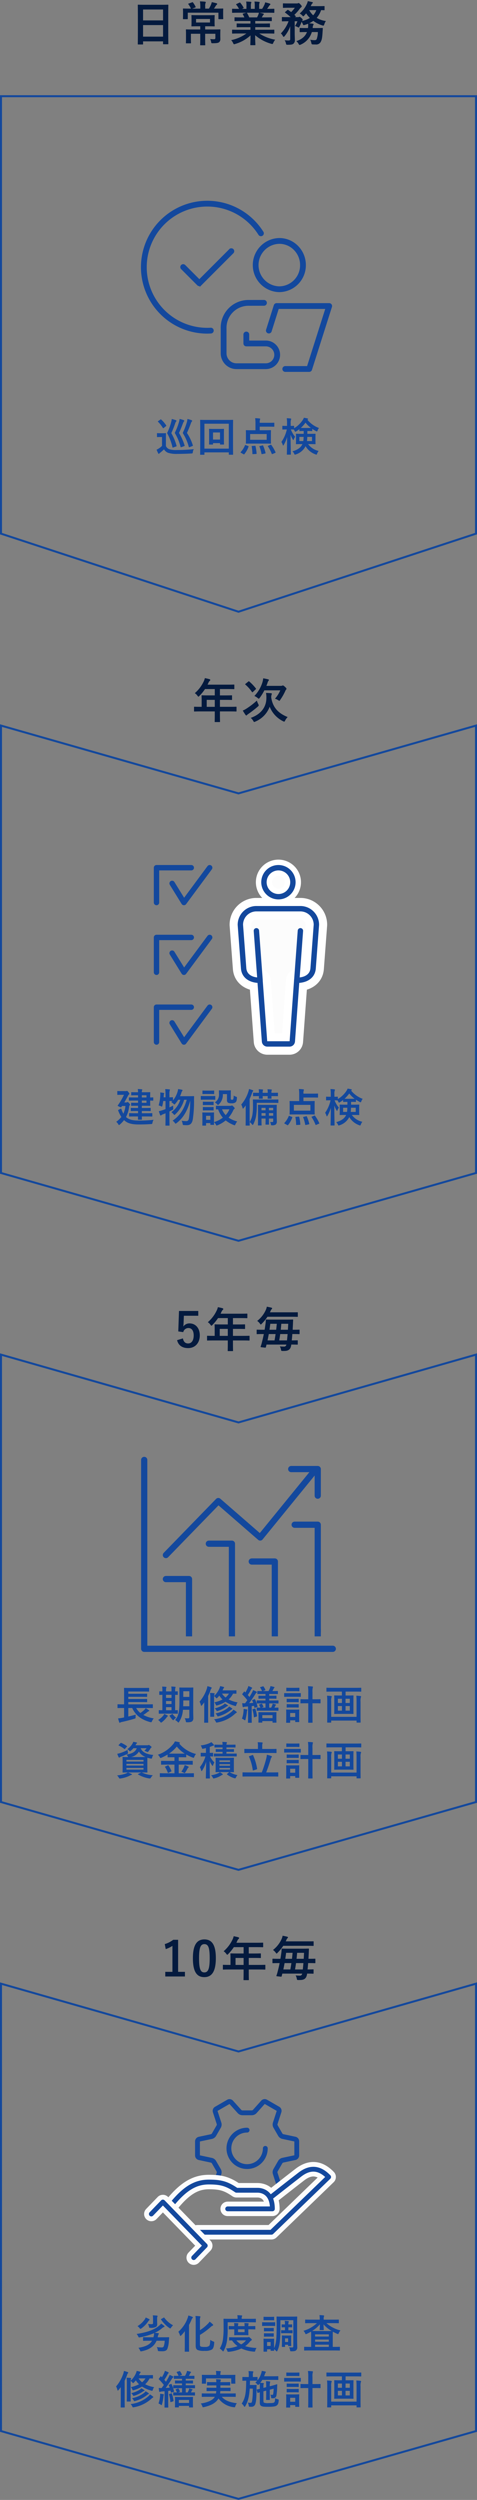 <svg xmlns="http://www.w3.org/2000/svg" width="240" height="1255.833"><rect width="100%" height="100%" fill="#808080" stroke="none"/><defs><clipPath id="a"><path data-name="長方形 1293" transform="translate(240 2603)" fill="#fcfcfc" d="M0 0h98v98H0z"/></clipPath><clipPath id="b"><path data-name="長方形 1342" fill="#fcfcfc" d="M0 0h98v98H0z"/></clipPath></defs><g data-name="グループ 1829"><path data-name="パス 2883" d="M71.72 22.345c.24 0 .264-.024.264-.264v-1.3H82.04v1.18c0 .24.024.264.264.264h2.136c.24 0 .264-.024.264-.264 0-.144-.048-1.56-.048-8.448V8.185c0-3.936.048-5.4.048-5.544 0-.264-.024-.288-.264-.288-.144 0-.984.048-3.312.048H72.9c-2.328 0-3.144-.048-3.312-.048-.24 0-.264.024-.264.288 0 .144.048 1.608.048 6.264v4.628c0 6.96-.048 8.376-.048 8.544 0 .24.024.264.264.264Zm.264-3.936v-5.808H82.04v5.808Zm0-13.632H82.04v5.472H71.984Zm31.248 10.032v-1.608h1.468c2.136 0 2.88.048 3.048.048.24 0 .264-.024.264-.264 0-.144-.048-.552-.048-1.632V9.481c0-1.1.048-1.488.048-1.632 0-.24-.024-.264-.264-.264-.168 0-.912.048-3.048.048h-5.092c-2.136 0-2.88-.048-3.024-.048-.24 0-.264.024-.264.264 0 .168.048.528.048 1.632v1.872c0 1.08-.048 1.488-.048 1.632 0 .24.024.264.264.264.144 0 .888-.048 3.024-.048h1.152v1.608h-3.624c-2.352 0-3.192-.048-3.336-.048-.24 0-.264.024-.264.264 0 .144.048.672.048 2.016v2.256c0 1.416-.048 2.04-.048 2.184 0 .264.024.288.264.288h2.04c.24 0 .264-.024.264-.288 0-.144-.048-.744-.048-2.04v-2.472h4.7v2.832c0 1.752-.048 2.544-.048 2.688 0 .24.024.264.264.264h2.04c.24 0 .264-.024.264-.264 0-.12-.048-.936-.048-2.688v-2.832h5.136v2.04c0 .528-.216.7-.7.7-.552 0-1.152-.024-1.92-.1a4.933 4.933 0 0 1 .464 1.344c.144.792.144.792.888.768 2.136 0 2.736-.192 3.192-.552a1.946 1.946 0 0 0 .576-1.56c0-.5-.024-1.056-.024-1.68v-.672c0-1.416.048-2.088.048-2.232 0-.24-.024-.264-.288-.264-.12 0-.96.048-3.312.048Zm2.424-3.5h-7.008V9.533h7.008Zm-7.464-7.536c.312-.12.336-.168.216-.384a12.8 12.8 0 0 0-1.272-2.088c-.168-.216-.168-.24-.456-.144l-1.728.624c-.192.072-.288.1-.288.168 0 .048.048.1.144.216a11.357 11.357 0 0 1 1.272 2.16h-.6c-2.208 0-3-.048-3.168-.048-.24 0-.264.024-.264.264 0 .144.048.576.048 1.416v.744c0 2.112-.048 2.5-.048 2.64 0 .264.024.288.264.288h1.9c.24 0 .264-.024.264-.288V6.365H109.9v3c0 .24.024.264.288.264h1.872c.24 0 .264-.024.264-.264 0-.144-.048-.552-.048-2.664v-.936c0-.648.048-1.08.048-1.224 0-.24-.024-.264-.264-.264-.144 0-.936.048-3.168.048h-1.244c.336-.456.576-.864.936-1.44a2.83 2.83 0 0 1 .432-.5.561.561 0 0 0 .264-.408c0-.168-.144-.264-.36-.336a21.6 21.6 0 0 0-2.376-.552 5.171 5.171 0 0 1-.408 1.3 13.7 13.7 0 0 1-1.008 1.944h-1.872V3.301a4.846 4.846 0 0 1 .12-1.68 1.254 1.254 0 0 0 .168-.5c0-.1-.168-.24-.384-.264-.816-.1-1.68-.144-2.568-.168a13.768 13.768 0 0 1 .192 2.664v.984h-4.1Zm25.776 13.052a19.932 19.932 0 0 1-7.656 3.336 5.729 5.729 0 0 1 .96 1.44c.216.456.312.624.528.624a1.841 1.841 0 0 0 .552-.144 19.441 19.441 0 0 0 7.7-4.3c-.024 2.856-.1 4.248-.1 4.656 0 .24.024.264.24.264h2.04c.24 0 .264-.024.264-.264 0-.408-.12-1.9-.12-4.752a20.955 20.955 0 0 0 8.064 4.3 2.568 2.568 0 0 0 .552.12c.24 0 .336-.168.528-.624a6.807 6.807 0 0 1 .936-1.536 21.777 21.777 0 0 1-7.992-3.12h4.272c2.16 0 2.88.048 3.024.048.24 0 .264-.024.264-.264v-1.416c0-.264-.024-.288-.264-.288-.144 0-.864.048-3.024.048h-6.304v-1.3h3.816c2.352 0 3.168.048 3.312.048.24 0 .264-.024.264-.264v-1.364c0-.264-.024-.288-.264-.288-.144 0-.96.048-3.312.048h-3.816v-1.272h4.848c2.3 0 3.072.048 3.216.048.24 0 .264-.024.264-.24V8.953c0-.24-.024-.264-.264-.264-.144 0-.912.048-3.216.048h-1.56l.432-.768a1.673 1.673 0 0 1 .336-.5.417.417 0 0 0 .264-.36c0-.144-.12-.24-.312-.288a25.374 25.374 0 0 0-1.9-.432h4.2c2.16 0 2.88.048 3.024.048.24 0 .264-.024.264-.264V4.685c0-.264-.024-.288-.264-.288-.144 0-.864.048-3.024.048h-.336c.336-.48.672-.96.984-1.464a2.42 2.42 0 0 1 .408-.456.5.5 0 0 0 .24-.408c0-.12-.1-.24-.312-.312a20.114 20.114 0 0 0-2.328-.624 4.586 4.586 0 0 1-.408 1.3 17.8 17.8 0 0 1-1.1 1.968H130.4V2.865a3.749 3.749 0 0 1 .144-1.32 1.13 1.13 0 0 0 .1-.384c0-.12-.1-.192-.312-.216a23.093 23.093 0 0 0-2.3-.168 9.521 9.521 0 0 1 .144 2.112v1.56h-1.952V2.865a3.749 3.749 0 0 1 .144-1.32 1.262 1.262 0 0 0 .1-.408q0-.18-.288-.216a33.665 33.665 0 0 0-2.328-.144 9.406 9.406 0 0 1 .144 2.088v1.584h-2.236l.576-.288c.312-.168.312-.192.192-.408a14.329 14.329 0 0 0-1.608-2.328c-.144-.192-.216-.216-.456-.1l-1.392.648c-.288.144-.336.24-.192.408a11.4 11.4 0 0 1 1.368 2.064h-.168c-2.16 0-2.88-.048-3.024-.048-.264 0-.288.024-.288.288v1.488c0 .24.024.264.288.264.144 0 .864-.048 3.024-.048h3.84l-1.56.432c-.312.1-.288.192-.168.408.264.456.5.936.768 1.512h-1.46c-2.3 0-3.072-.048-3.216-.048-.264 0-.288.024-.288.264v1.416c0 .216.024.24.288.24.144 0 .912-.048 3.216-.048h4.512v1.268h-3.388c-2.328 0-3.168-.048-3.312-.048-.24 0-.24.024-.24.288v1.368c0 .24 0 .264.24.264.144 0 .984-.048 3.312-.048h3.384v1.3h-5.928c-2.16 0-2.88-.048-3.024-.048-.264 0-.288.024-.288.288v1.416c0 .24.024.264.288.264.144 0 .864-.048 3.024-.048Zm1.44-8.088a15.057 15.057 0 0 0-1.08-2.16c-.072-.1-.12-.168-.192-.192h6.12a4.4 4.4 0 0 1-.264.96 15.9 15.9 0 0 1-.648 1.392Zm34.512 7.368a10.5 10.5 0 0 1-.6 3.576c-.24.408-.552.5-1.152.5a12.306 12.306 0 0 1-2.068-.212 7.009 7.009 0 0 1 .532 1.512c.168.792.168.792.84.84.5.024.96.024 1.368.024a2.557 2.557 0 0 0 2.688-1.632c.528-1.032.648-2.544.792-4.9l.1-1.464c0-.24-.048-.312-.288-.312-.144 0-.888.048-3.048.048H157.3l.072-.432a2.09 2.09 0 0 1 .216-.984.762.762 0 0 0 .192-.48q0-.216-.432-.288a38.8 38.8 0 0 0-1.824-.192 12.391 12.391 0 0 0 2.112-1.224 15.369 15.369 0 0 0 4.512 2.28c.72.192.72.192 1.008-.528a6.422 6.422 0 0 1 .816-1.68 11.9 11.9 0 0 1-4.632-1.584 10.979 10.979 0 0 0 2.208-3.888c.984.024 1.368.048 1.488.048.24 0 .264-.024.264-.264v-1.56c0-.24-.024-.264-.264-.264-.144 0-.744.048-2.616.048h-4.08c.12-.216.216-.456.336-.7a2.018 2.018 0 0 1 .48-.672.452.452 0 0 0 .24-.36c0-.168-.12-.264-.336-.312a38.79 38.79 0 0 0-2.208-.48 5.992 5.992 0 0 1-.528 1.56 13.776 13.776 0 0 1-3.524 4.64 5.225 5.225 0 0 1 1.368 1.1c.168.216.288.312.408.312.144 0 .264-.1.456-.312l1.008-1.152a12.118 12.118 0 0 0 1.872 2.3 13.586 13.586 0 0 1-4.032 1.56.561.561 0 0 1 .168-.168c.192-.168.24-.264.24-.432 0-.216-.12-.456-.7-.984-.456-.432-.7-.552-.84-.552a.664.664 0 0 0-.312.072.807.807 0 0 1-.456.1h-1.508l.144-.12c.264-.216.264-.288.1-.456-.216-.192-.408-.408-.6-.6a20.777 20.777 0 0 0 2.684-3.02 4.023 4.023 0 0 1 .672-.72.576.576 0 0 0 .336-.456c0-.24-.1-.456-.648-1.032-.5-.528-.72-.672-.912-.672a.89.89 0 0 0-.336.1 1.114 1.114 0 0 1-.48.1h-4.152c-1.9 0-2.52-.048-2.664-.048-.24 0-.264.024-.264.264v1.728c0 .24.024.264.264.264.144 0 .768-.048 2.664-.048h3.072a18.12 18.12 0 0 1-1.852 2.176l-1.44-1.032c-.216-.144-.288-.144-.528.072l-.984.84c-.12.12-.192.168-.192.24 0 .048.072.12.168.192a27.977 27.977 0 0 1 2.712 2.232h-1.316c-2.016 0-2.688-.048-2.832-.048-.24 0-.264.024-.264.288v1.584c0 .264.024.288.264.288.144 0 .816-.048 2.832-.048h.264a17.373 17.373 0 0 1-3.864 6.1 4.578 4.578 0 0 1 .98 1.268c.168.312.288.456.432.456s.288-.144.5-.384a16.222 16.222 0 0 0 2.808-4.944c-.024.744-.024 1.488-.024 2.232v4.224c0 .5-.168.7-.84.7a14.4 14.4 0 0 1-1.968-.12 4.3 4.3 0 0 1 .656 1.532c.168.72.168.744.888.744 1.8 0 2.4-.144 2.832-.48a2.278 2.278 0 0 0 .768-2.064c0-.96-.072-1.944-.072-3.024v-6.24h1.368a12.628 12.628 0 0 1-1.224 2.4 6.507 6.507 0 0 1 1.416.576 1.159 1.159 0 0 0 .432.192c.12 0 .192-.144.408-.5a13.361 13.361 0 0 0 1.056-2.4 7.608 7.608 0 0 1 .648 1.176c.216.552.24.576.792.432a16.724 16.724 0 0 0 1.848-.624 10.806 10.806 0 0 1 .024 1.224 8.961 8.961 0 0 1-.1.936h-.908c-2.136 0-2.832-.048-2.976-.048-.264 0-.288.024-.288.288v1.56c0 .24.024.264.288.264.144 0 .84-.048 2.976-.048h.408c-.912 2.324-2.808 3.716-5.348 4.556a4.847 4.847 0 0 1 1.124 1.368c.24.408.336.552.528.552a1.916 1.916 0 0 0 .576-.192 9.951 9.951 0 0 0 5.572-6.288Zm-.792-11.016a7.411 7.411 0 0 1-1.56 2.592 9.844 9.844 0 0 1-1.992-2.592Z" fill="#041a3e" stroke="rgba(0,0,0,0)"/><g data-name="グループ 1828"><g data-name="パス 2812" fill="none"><path d="M240 47.833v220.606l-120 39.394L0 268.439V47.833Z"/><path d="M239 48.833H1v218.882l119 39.066 119-39.066V48.833m1-1v220.606l-120 39.394L0 268.439V47.833h240Z" fill="#13489d"/></g><path data-name="パス 2882" d="M83.48 219.753c0-1.24.04-1.82.04-1.94 0-.2-.02-.22-.22-.22-.1 0-.42.04-1.48.04h-1.18c-1.04 0-1.32-.04-1.42-.04-.22 0-.24.02-.24.22v1.52c0 .22.02.24.24.24.1 0 .38-.04 1.42-.04h.88v4.46a9.558 9.558 0 0 1-1.56 1.26 7.11 7.11 0 0 1-1.18.64 18.406 18.406 0 0 0 .82 1.84c.08.16.18.26.28.26.14 0 .18-.06.26-.16a2.809 2.809 0 0 1 .48-.42 23.205 23.205 0 0 0 1.9-1.7 4.078 4.078 0 0 0 2.08 1.76 13.844 13.844 0 0 0 4.68.54c2.08 0 4.46-.06 7-.2.64-.04.64-.04.74-.68a3.512 3.512 0 0 1 .5-1.5c-3 .3-5.98.44-8.56.44a11.811 11.811 0 0 1-3.7-.38 3.107 3.107 0 0 1-1.78-1.6Zm5.14 4.52c.26-.1.28-.12.22-.34a27.792 27.792 0 0 0-2.64-6.36 43.871 43.871 0 0 0 2-5.08 2.275 2.275 0 0 1 .36-.66.668.668 0 0 0 .22-.42c0-.14-.1-.26-.38-.36a16.285 16.285 0 0 0-2-.58 7.172 7.172 0 0 1-.28 1.6 28.866 28.866 0 0 1-1.84 5.04 1.182 1.182 0 0 0-.16.44 1.092 1.092 0 0 0 .18.44 26.859 26.859 0 0 1 2.48 6.68c.06.24.12.22.38.12Zm8.22-.22c.24-.1.24-.16.18-.36a23.775 23.775 0 0 0-2.96-6.2c.8-1.76 1.4-3.24 2.04-5a2.215 2.215 0 0 1 .36-.66c.12-.14.22-.24.22-.4 0-.14-.1-.28-.38-.38a14.13 14.13 0 0 0-2-.58 7.385 7.385 0 0 1-.28 1.6 35.074 35.074 0 0 1-1.86 4.96 1.182 1.182 0 0 0-.16.44.916.916 0 0 0 .18.44 24.316 24.316 0 0 1 2.82 6.6c.06.24.12.22.4.1Zm-4.16.06c.26-.1.28-.16.2-.38a28.459 28.459 0 0 0-2.82-6.24c.8-1.66 1.4-3.28 2.06-5.02a2.874 2.874 0 0 1 .36-.66c.12-.14.24-.26.24-.42 0-.14-.1-.26-.38-.36a14.629 14.629 0 0 0-1.98-.58 7.074 7.074 0 0 1-.32 1.6 31.446 31.446 0 0 1-1.9 4.98 1.257 1.257 0 0 0-.16.42.92.92 0 0 0 .2.46 24.527 24.527 0 0 1 2.68 6.6c.06.22.12.22.38.12Zm-13.08-12.58c-.22.16-.24.2-.1.34a15.851 15.851 0 0 1 2.46 3.12c.06.1.1.14.16.14a.469.469 0 0 0 .26-.14l1.12-.9c.22-.18.22-.22.12-.4a14.992 14.992 0 0 0-2.5-2.92c-.08-.08-.12-.12-.18-.12a.44.44 0 0 0-.24.12Zm33.06 6.02c0-1.22.04-1.78.04-1.9 0-.2-.02-.22-.22-.22-.12 0-.62.04-2.16.04h-2.74c-1.54 0-2.04-.04-2.18-.04-.2 0-.22.02-.22.22 0 .12.04.68.04 2v2.7c0 1.92-.04 2.6-.04 2.74 0 .2.02.22.22.22h1.56c.2 0 .22-.02.22-.22v-.48h3.52v.48c0 .2.02.22.24.22h1.54c.2 0 .22-.02.22-.22 0-.14-.04-.82-.04-2.74Zm-1.96-.3v3.56h-3.52v-3.56Zm-7.84 10h12.26v.96c0 .2.02.22.22.22h1.72c.2 0 .22-.02.22-.22 0-.12-.04-1.46-.04-7.64v-4.62c0-3.3.04-4.68.04-4.82 0-.2-.02-.22-.22-.22-.14 0-.8.04-2.68.04H103.6c-1.88 0-2.54-.04-2.68-.04-.2 0-.22.02-.22.22 0 .14.04 1.52.04 5.5v3.94c0 6.18-.04 7.52-.04 7.66 0 .2.02.22.22.22h1.72c.2 0 .22-.02.22-.22Zm12.26-14.4v12.52h-12.26v-12.52Zm13.42 3.28h-1.84c-1.96 0-2.66-.04-2.78-.04-.2 0-.22.02-.22.2 0 .14.04.64.04 1.8v2.78c0 1.16-.04 1.64-.04 1.78 0 .2.02.22.22.22.12 0 .82-.04 2.78-.04h6.64c1.94 0 2.64.04 2.78.04.2 0 .22-.02.22-.22 0-.12-.04-.62-.04-1.78v-2.78c0-1.16.04-1.68.04-1.8 0-.18-.02-.2-.22-.2-.14 0-.84.04-2.78.04h-2.66v-1.8h4.52c1.84 0 2.48.04 2.6.04.2 0 .22-.02.22-.2v-1.6c0-.2-.02-.22-.22-.22-.12 0-.76.04-2.6.04h-4.52v-.16a3.42 3.42 0 0 1 .14-1.4 1.017 1.017 0 0 0 .08-.4c0-.12-.1-.18-.3-.2a19.644 19.644 0 0 0-2.22-.16 17 17 0 0 1 .16 2.58Zm-2.68 1.9h8.32v2.9h-8.32Zm-3.34 10.14a.473.473 0 0 0 .26.1c.08 0 .12-.04.18-.14a12.649 12.649 0 0 0 2.1-3.76c.08-.2.02-.22-.22-.32l-1.16-.44c-.28-.1-.34-.12-.42.1a11.527 11.527 0 0 1-2.14 3.38c-.14.16-.14.22.14.38Zm12.46-4.26c-.24.1-.3.16-.18.32a18.612 18.612 0 0 1 1.94 3.76c.06.18.1.16.36.08l1.34-.56c.26-.12.26-.18.18-.36a19.187 19.187 0 0 0-2.1-3.62c-.14-.18-.18-.16-.44-.06Zm-4.2.14c-.28.06-.32.1-.24.28a18.521 18.521 0 0 1 1.02 3.62c.04.2.08.2.38.16l1.42-.3c.26-.06.28-.1.24-.32a21.227 21.227 0 0 0-1.18-3.56c-.08-.2-.1-.24-.36-.18Zm-3.86-.02c-.26.02-.32.08-.28.28a23.368 23.368 0 0 1 .36 3.62c0 .2.06.22.34.2l1.48-.08c.26-.02.3-.1.28-.3a22.247 22.247 0 0 0-.54-3.6c-.04-.22-.08-.24-.34-.22Zm17.4-8.3a17.736 17.736 0 0 1-2.74 6.28 5.248 5.248 0 0 1 .68 1.46c.06.24.14.34.22.34s.18-.12.3-.34a15.325 15.325 0 0 0 1.68-4c-.02 4.56-.14 8.38-.14 8.7 0 .2.02.22.24.22h1.56c.2 0 .22-.02.22-.22 0-.34-.12-4.6-.14-9.84a12.5 12.5 0 0 0 1.12 2.44c.1.2.18.3.26.3s.16-.14.24-.38a5.2 5.2 0 0 1 .68-1.28 12.246 12.246 0 0 1-2.16-3.68c.96.02 1.3.04 1.42.04h.06a6.742 6.742 0 0 1 .38.64c.18.34.24.48.38.48a1.269 1.269 0 0 0 .48-.22 14.806 14.806 0 0 0 1.58-1.1v.76c0 .2.02.22.24.22.12 0 .54-.04 1.82-.04h.1v1.42h-1.14c-1.78 0-2.4-.04-2.54-.04-.2 0-.22.02-.22.22 0 .12.04.52.04 1.52v1.76c0 .98-.04 1.38-.04 1.5 0 .22.02.24.22.24.14 0 .76-.04 2.54-.04h.5c-.68 1.62-2.36 2.9-5 3.62a4.04 4.04 0 0 1 .84 1.18c.16.36.22.5.4.5a1.535 1.535 0 0 0 .46-.12 8.272 8.272 0 0 0 4.88-4.12 9.5 9.5 0 0 0 4.96 4.08 1.6 1.6 0 0 0 .48.16c.16 0 .24-.16.38-.52a4.864 4.864 0 0 1 .76-1.34 8.986 8.986 0 0 1-5.3-3.44h.98c1.8 0 2.42.04 2.54.04.2 0 .22-.02.22-.24 0-.12-.04-.52-.04-1.5v-1.76c0-1 .04-1.42.04-1.52 0-.2-.02-.22-.22-.22-.12 0-.74.04-2.54.04h-1.36c0-.44.02-.92.02-1.42h.28c1.38 0 1.8.04 1.92.04.22 0 .24-.02.24-.22v-.9a18.668 18.668 0 0 0 1.88 1.12 1.311 1.311 0 0 0 .48.18c.14 0 .22-.14.34-.5a3.824 3.824 0 0 1 .7-1.22 13.6 13.6 0 0 1-5.84-4.14l.18-.14a.294.294 0 0 0 .16-.26c0-.16-.1-.22-.26-.26-.54-.14-1.08-.24-1.84-.36a5.719 5.719 0 0 1-.62 1.2 13.285 13.285 0 0 1-4.3 4.06v-.98c0-.2-.02-.22-.22-.22-.12 0-.48.04-1.5.04v-1.2a5.441 5.441 0 0 1 .14-1.88.84.84 0 0 0 .12-.42c0-.12-.14-.2-.34-.22a16.873 16.873 0 0 0-1.92-.14 14.544 14.544 0 0 1 .16 2.68v1.18h-.34c-1.3 0-1.7-.04-1.82-.04-.18 0-.2.02-.2.22v1.4c0 .22.02.24.2.24.12 0 .52-.04 1.82-.04Zm8.46-.76c-.7 0-1.14 0-1.42-.02a16.392 16.392 0 0 0 2.36-2.64 13.528 13.528 0 0 0 2.7 2.64c-.3.02-.74.02-1.48.02Zm4.2 6.6h-2.52c.08-.6.12-1.28.16-2.1h2.36Zm-4.22-2.1a17.033 17.033 0 0 1-.16 2.1h-1.96v-2.1Z" fill="#13489d" stroke="rgba(0,0,0,0)"/><g data-name="マスクグループ 13" transform="translate(-170 -2508.167)" clip-path="url(#a)"><g data-name="グループ 1747" fill="#13489d" stroke="#13489d"><g data-name="グループ 1744"><path data-name="パス 2831" d="M274.286 2675.261a32.87 32.87 0 1 1 27.812-50.4.956.956 0 1 1-1.618 1.019 30.961 30.961 0 1 0-26.194 47.47c.6 0 1.2-.019 1.79-.057a.954.954 0 0 1 .121 1.9c-.624.038-1.268.057-1.9.057Z"/><path data-name="パス 2832" d="M270.292 2651.412a.961.961 0 0 1-.675-.28l-8.141-8.141a.956.956 0 0 1 1.352-1.351l7.466 7.466 15.452-15.454a.955.955 0 0 1 1.35 1.35l-16.128 16.129a.961.961 0 0 1-.675.28Z"/></g><g data-name="グループ 1746"><path data-name="パス 2833" d="M325.578 2694.48h-12.072a.956.956 0 0 1 0-1.911h11.371l9.447-29.71h-24.461l-3.682 11.657a.955.955 0 0 1-1.822-.573l3.892-12.326a.964.964 0 0 1 .911-.669h26.468a.959.959 0 0 1 .771.389.97.97 0 0 1 .143.854l-10.055 31.62a.964.964 0 0 1-.911.669Z"/><g data-name="グループ 1745"><path data-name="パス 2834" d="M310.532 2654.418a13.09 13.09 0 0 1-.013-26.175h.013a12.653 12.653 0 0 1 9.09 3.828 13.141 13.141 0 0 1 3.771 9.243 12.989 12.989 0 0 1-12.842 13.1h-.009Zm0-24.264h-.013a11.182 11.182 0 0 0 .013 22.359h.01a11.078 11.078 0 0 0 10.94-11.192 11.2 11.2 0 0 0-3.223-7.905 10.761 10.761 0 0 0-7.727-3.262Z"/><path data-name="パス 2835" d="M303.747 2693.085h-14.759a7.442 7.442 0 0 1-7.434-7.434v-12.441a13.43 13.43 0 0 1 13.613-13.848l7.612-.013a.956.956 0 1 1 0 1.911l-7.612.013a11.561 11.561 0 0 0-11.7 11.938v12.44a5.53 5.53 0 0 0 5.523 5.523h14.76a4.763 4.763 0 0 0 4.759-4.759 4.713 4.713 0 0 0-.561-2.236 4.569 4.569 0 0 0-.827-1.12 4.724 4.724 0 0 0-3.363-1.4h-9.821a.954.954 0 0 1-.956-.956v-4.524a.956.956 0 0 1 1.911 0v3.567h8.861a6.6 6.6 0 0 1 4.714 1.956 6.514 6.514 0 0 1 1.166 1.573 6.6 6.6 0 0 1 .79 3.134 6.68 6.68 0 0 1-6.67 6.67Z"/></g></g></g></g></g><g data-name="グループ 1823"><path data-name="パス 2884" d="M108.064 357.377v1.176c0 2.52-.048 3.768-.048 3.912 0 .24.024.264.288.264h2.136c.24 0 .264-.024.264-.264 0-.12-.048-1.392-.048-3.912v-1.176h5.088c2.112 0 2.856.048 3 .048.24 0 .264-.024.264-.264v-1.9c0-.216-.024-.24-.264-.24-.144 0-.888.048-3 .048h-5.088v-3.5h2.568c2.352 0 3.144.048 3.288.048.216 0 .24-.024.24-.264v-1.8c0-.24-.024-.264-.24-.264-.144 0-.936.048-3.288.048h-2.568v-3.192h3.7c2.328 0 3.144.048 3.288.048.24 0 .264-.024.264-.264v-1.776c0-.24-.024-.264-.264-.264-.144 0-.96.048-3.288.048h-9.916l.48-1.032a2.341 2.341 0 0 1 .6-.864c.168-.168.288-.264.288-.456s-.144-.312-.432-.408c-.648-.192-1.44-.36-2.3-.528a7.7 7.7 0 0 1-.624 1.752 17.648 17.648 0 0 1-4.44 5.808 4.808 4.808 0 0 1 1.344 1.3c.24.312.36.456.48.456s.264-.12.5-.384a21.981 21.981 0 0 0 2.808-3.432h4.92v3.184h-3.072c-2.328 0-3.144-.048-3.288-.048-.264 0-.288.024-.288.264 0 .144.048.792.048 2.16v3.36h-.576c-2.112 0-2.856-.048-3-.048-.24 0-.264.024-.264.24v1.9c0 .24.024.264.264.264.144 0 .888-.048 3-.048Zm-4.056-2.3v-3.5h4.056v3.5Zm40.728 5.132c-4.368-1.752-7.464-4.512-8.256-9.768a3.962 3.962 0 0 1 .144-1.392 1.168 1.168 0 0 0 .144-.528c0-.168-.12-.24-.384-.288a45.17 45.17 0 0 0-2.544-.144 12.1 12.1 0 0 1 .192 2.5c0 4.632-2.76 8.232-7.872 10.032a5.87 5.87 0 0 1 1.272 1.532c.216.384.288.528.48.528a1.651 1.651 0 0 0 .552-.192 13.08 13.08 0 0 0 7.224-7.464 13.826 13.826 0 0 0 6.72 7.272 1.573 1.573 0 0 0 .576.216c.192 0 .264-.168.48-.552a6.6 6.6 0 0 1 1.272-1.752Zm-3.72-13.416a15.7 15.7 0 0 1-2.664 4.2 6.886 6.886 0 0 1 1.608.74c.288.192.456.312.576.312.168 0 .264-.168.48-.5a27.847 27.847 0 0 0 2.52-4.416 2.079 2.079 0 0 1 .432-.72.511.511 0 0 0 .168-.384c0-.192-.072-.36-.744-.984-.744-.672-.888-.7-1.056-.7a1.006 1.006 0 0 0-.36.1 1.379 1.379 0 0 1-.576.1h-7.368c.192-.48.384-.96.552-1.44a2.855 2.855 0 0 1 .48-1.08.614.614 0 0 0 .24-.432c0-.144-.144-.264-.432-.336a24.234 24.234 0 0 0-2.448-.5 10.936 10.936 0 0 1-.432 2.16 17.3 17.3 0 0 1-4.008 6.72 6.255 6.255 0 0 1 1.656 1c.288.24.432.36.552.36s.24-.144.48-.432a23.824 23.824 0 0 0 2.328-3.768Zm-11.784 5.14a37.069 37.069 0 0 1-5.3 4.08 11.359 11.359 0 0 1-1.776.936c.428.784.98 1.604 1.344 2.132.12.192.288.336.408.336a.491.491 0 0 0 .36-.216 3.507 3.507 0 0 1 .72-.576 56.3 56.3 0 0 0 4.8-3.72c.264-.264.384-.408.384-.576a1.6 1.6 0 0 0-.24-.672 10.391 10.391 0 0 1-.7-1.724Zm-5.664-8.452c-.264.216-.288.264-.1.432a18.938 18.938 0 0 1 3.316 3.72c.144.216.192.192.48-.048l1.392-1.3c.216-.216.216-.264.072-.456a22.737 22.737 0 0 0-3.312-3.48.494.494 0 0 0-.216-.116c-.072 0-.144.048-.264.144Z" fill="#041a3e" stroke="rgba(0,0,0,0)"/><g data-name="グループ 1822"><g data-name="パス 2813" fill="none"><path d="M240 363.833v225.789l-120 34.211L0 589.622V363.833l120 34.211Z"/><path d="m239 365.158-119 33.925-.274-.078L1 365.158v223.71l119 33.925 119-33.925v-223.71m1-1.325v225.79l-120 34.21-120-34.21v-225.79l120 34.21 120-34.21Z" fill="#13489d"/></g><path data-name="パス 2885" d="M69.44 560.853c0 .88-.02 1.34-.02 1.38 0 .22.02.24.24.24h1.52c.2 0 .22-.02.22-.24 0-.08-.02-.5-.04-1.38h2.36c1.92 0 2.58.04 2.7.04.2 0 .22-.02.22-.24v-1.22c0-.22-.02-.24-.22-.24-.12 0-.78.04-2.7.04h-2.36v-1.12h1.68c1.8 0 2.42.04 2.54.04.22 0 .24-.02.24-.22v-1.16c0-.2-.02-.22-.24-.22-.12 0-.74.04-2.54.04h-1.68v-1.12h1.16c1.84 0 2.72.04 2.84.04.22 0 .24-.02.24-.22 0-.1-.04-.68-.04-1.94v-.48c.62.02 1.24.04 1.34.04.2 0 .22-.02.22-.22v-1.2c0-.2-.02-.22-.22-.22-.1 0-.72.04-1.34.04v-.46c0-1.26.04-1.86.04-1.98 0-.2-.02-.22-.24-.22-.12 0-1 .04-2.84.04h-1.16a1.986 1.986 0 0 1 .12-.96.7.7 0 0 0 .12-.32c0-.12-.12-.18-.32-.2a19.2 19.2 0 0 0-1.96-.14 10.844 10.844 0 0 1 .14 1.62h-.74c-1.78 0-2.36-.04-2.48-.04-.2 0-.22.02-.22.22v1.16c0 .2.02.22.22.22.12 0 .7-.04 2.48-.04h.74v1.1h-1.8c-1.84 0-2.46-.04-2.58-.04-.2 0-.22.02-.22.22v1.18c0 .22.02.24.22.24.12 0 .74-.04 2.58-.04h1.8v1.12h-1.08c-1.56 0-2.06-.04-2.18-.04-.2 0-.22.02-.22.22v1.12c0 .2.02.22.22.22.12 0 .62-.04 2.18-.04h1.08v1.12h-.88c-1.8 0-2.44-.04-2.56-.04-.2 0-.22.02-.22.22v1.16c0 .2.02.22.22.22.12 0 .76-.04 2.56-.04h.88v1.12h-1.6c-1.9 0-2.56-.04-2.68-.04-.2 0-.22.02-.22.24v1.22c0 .22.02.24.22.24.12 0 .78-.04 2.68-.04Zm4.26-6.86h-2.34v-1.12h2.34Zm0-3.78v1.1h-2.34v-1.1Zm-10.3 10.94a14.65 14.65 0 0 0 1.56-5.14 1.432 1.432 0 0 1 .24-.7c.16-.16.22-.24.22-.4s-.08-.3-.48-.72c-.4-.46-.56-.58-.72-.58-.1 0-.14.04-.26.1a.787.787 0 0 1-.46.1h-.96c.76-1.28 1.36-2.44 1.82-3.28a1.975 1.975 0 0 1 .54-.74c.12-.1.2-.16.2-.34s-.18-.42-.52-.86c-.4-.5-.54-.58-.66-.58a1.055 1.055 0 0 0-.24.06 2.036 2.036 0 0 1-.44.04h-2.18c-1.3 0-1.7-.04-1.82-.04-.2 0-.22.02-.22.24v1.48c0 .2.02.22.22.22.12 0 .52-.04 1.82-.04h1.32a32.662 32.662 0 0 1-3.06 5.24.44.44 0 0 0-.12.24c0 .12.2.2.8.48a2.857 2.857 0 0 0 .84.32c.1 0 .16-.06.24-.18l.32-.48h1.72a12.862 12.862 0 0 1-1.04 3.86 11.028 11.028 0 0 1-.96-2.22c-.14-.34-.16-.42-.5-.24l-.98.52c-.26.14-.26.2-.12.52a14.068 14.068 0 0 0 1.56 3.06 12.766 12.766 0 0 1-2.6 2.44 4.625 4.625 0 0 1 1.04 1.24c.16.26.24.4.36.4.1 0 .22-.1.44-.28a14.467 14.467 0 0 0 2.1-2.22 3.423 3.423 0 0 0 .4.36c1.76 1.54 4.38 1.84 6.84 1.84 2.58 0 4.3-.06 6.3-.2.62-.02.62-.02.76-.68a3.953 3.953 0 0 1 .56-1.46 60.169 60.169 0 0 1-7.6.38c-3.1 0-4.88-.58-6.18-1.68Zm19.88-8.06v4.08c-.5.18-1 .36-1.5.52a16.462 16.462 0 0 1-1.88.52c.2.62.44 1.36.68 1.94a.333.333 0 0 0 .32.22.515.515 0 0 0 .34-.2 2.746 2.746 0 0 1 .64-.36c.46-.18.94-.36 1.4-.56v2.48c0 2.26-.04 3.38-.04 3.5 0 .2.02.22.22.22h1.62c.2 0 .22-.02.22-.22 0-.1-.04-1.24-.04-3.52v-3.38c.46-.22.92-.46 1.4-.72.54-.28.54-.3.5-.9-.04-.44-.04-.98-.04-1.34-.66.36-1.28.66-1.86.94v-3.22c.8.02 1.24.04 1.44.04l-.52.54a6.352 6.352 0 0 1 1.14.84c.22.22.32.32.44.32.1 0 .2-.1.42-.34a14.112 14.112 0 0 0 1.48-2.02h1.06a12.217 12.217 0 0 1-4.5 6.24 5.233 5.233 0 0 1 1.12 1.02c.18.24.28.34.4.34s.26-.1.48-.32a15.6 15.6 0 0 0 4.42-7.28h1.32c-1.3 4.52-3.34 7.94-7.12 10.5a4.085 4.085 0 0 1 1.1 1.1c.18.26.28.38.42.38.12 0 .26-.1.5-.28 3.46-2.68 5.44-6.24 6.86-11.28a65.527 65.527 0 0 1-.62 8.64c-.16 1.06-.46 1.66-1.36 1.66a12.879 12.879 0 0 1-2.34-.2 5.289 5.289 0 0 1 .48 1.5c.12.66.12.66.74.7.52.04 1.08.04 1.44.04 1.78 0 2.66-1.02 2.98-3.16a61.147 61.147 0 0 0 .58-9.62c0-.48.02-1.02.04-1.56 0-.2-.06-.26-.28-.26-.12 0-.6.04-2.12.04H90.6c.24-.56.46-1.1.64-1.64a2.723 2.723 0 0 1 .4-.92.585.585 0 0 0 .2-.4c0-.14-.12-.22-.34-.28-.58-.14-1.34-.26-1.88-.34a9.388 9.388 0 0 1-.36 1.6 12.068 12.068 0 0 1-2.22 4.06v-1.36c0-.18-.02-.2-.22-.2-.1 0-.5.04-1.56.04v-1.14a8.214 8.214 0 0 1 .12-2.22 1.112 1.112 0 0 0 .12-.42c0-.1-.12-.18-.32-.2-.68-.08-1.32-.12-2.06-.14a21.263 21.263 0 0 1 .16 3.02v1.1h-.96c.04-.34.06-.66.08-.98a1.8 1.8 0 0 1 .12-.68.686.686 0 0 0 .08-.32c0-.12-.08-.2-.3-.24-.48-.08-1.14-.16-1.68-.22a7.15 7.15 0 0 1 .04 1.28 21.064 21.064 0 0 1-.84 5.24 6.312 6.312 0 0 1 1.18.4 1.414 1.414 0 0 0 .44.2c.12 0 .16-.14.26-.48a18.85 18.85 0 0 0 .42-2.34Zm28.02 2.42c-1.74 0-2.32-.04-2.44-.04-.2 0-.22.02-.22.2v1.4c0 .22.02.24.22.24.06 0 .32-.02.9-.02a12.412 12.412 0 0 0 2.36 4.16 13.722 13.722 0 0 1-4.46 2.24v-3.1c0-.94.04-1.42.04-1.54 0-.2-.02-.22-.22-.22-.14 0-.54.04-1.84.04h-1.78c-1.28 0-1.7-.04-1.82-.04-.22 0-.24.02-.24.22 0 .14.04.62.04 1.88v1.28c0 2.42-.04 2.88-.04 3.02 0 .2.02.22.24.22h1.42c.2 0 .22-.02.22-.22v-1.04h2.16v.66c0 .2.02.22.22.22h1.42c.2 0 .22-.02.22-.22 0-.08-.02-.34-.04-1.14a3.832 3.832 0 0 1 .94 1.18c.18.36.26.5.42.5a1.218 1.218 0 0 0 .46-.14 15.088 15.088 0 0 0 4.08-2.42 14.925 14.925 0 0 0 4.06 2.32 1.775 1.775 0 0 0 .46.14c.16 0 .22-.16.4-.54a6.567 6.567 0 0 1 .86-1.4 13.293 13.293 0 0 1-4.34-1.92 14.5 14.5 0 0 0 2.38-3.72 1.378 1.378 0 0 1 .48-.62.366.366 0 0 0 .22-.36c0-.14-.16-.36-.62-.84-.38-.38-.62-.56-.76-.56a.666.666 0 0 0-.3.1 1.07 1.07 0 0 1-.44.08Zm4.12 1.76a9.854 9.854 0 0 1-1.88 2.9 9.522 9.522 0 0 1-1.82-2.9Zm-9.58 3.26v2h-2.16v-2Zm8.36-10.9v2.94a1.473 1.473 0 0 0 .54 1.38 3.465 3.465 0 0 0 1.7.28 3.036 3.036 0 0 0 2.04-.46c.46-.38.66-.94.72-2.14.02-.52.04-.56-.46-.72a5.762 5.762 0 0 1-1.18-.54 5.233 5.233 0 0 1-.2 1.8.57.57 0 0 1-.54.28c-.32 0-.46-.02-.56-.12a1.014 1.014 0 0 1-.14-.68v-2.08c0-1.02.04-1.5.04-1.62 0-.2-.02-.22-.22-.22-.12 0-.52.04-1.8.04h-2c-1.28 0-1.64-.04-1.76-.04-.22 0-.24.02-.24.22 0 .12.04.58.04 1.48a4.653 4.653 0 0 1-2.08 4.36 4.1 4.1 0 0 1 1.1.88c.22.26.36.38.48.38s.26-.1.48-.32a6.52 6.52 0 0 0 1.96-5.1Zm-10.84.98c-1.52 0-2.02-.04-2.12-.04-.2 0-.22.02-.22.22v1.42c0 .22.02.24.22.24.1 0 .6-.04 2.12-.04h2.6c1.52 0 2.02.04 2.14.04.2 0 .22-.02.22-.24v-1.42c0-.2-.02-.22-.22-.22-.12 0-.62.04-2.14.04Zm.54-2.74c-1.3 0-1.7-.04-1.82-.04-.2 0-.22.02-.22.22v1.34c0 .2.02.22.22.22.12 0 .52-.04 1.82-.04h1.82c1.3 0 1.68.04 1.8.04.22 0 .24-.02.24-.22v-1.34c0-.2-.02-.22-.24-.22-.12 0-.5.04-1.8.04Zm.08 5.6c-1.22 0-1.58-.04-1.7-.04-.2 0-.22.02-.22.2v1.3c0 .2.02.22.22.22.12 0 .48-.04 1.7-.04h1.58c1.22 0 1.58.04 1.68.04.22 0 .24-.02.24-.22v-1.3c0-.18-.02-.2-.24-.2-.1 0-.46.04-1.68.04Zm0 2.68c-1.22 0-1.58-.04-1.7-.04-.2 0-.22.02-.22.22v1.28c0 .2.02.22.22.22.12 0 .48-.04 1.7-.04h1.58c1.22 0 1.58.04 1.68.04.22 0 .24-.02.24-.22v-1.28c0-.2-.02-.22-.24-.22-.1 0-.46.04-1.68.04Zm35.24 1.16c0-1.34.04-1.98.04-2.08 0-.22-.02-.24-.22-.24-.14 0-.76.04-2.5.04h-4.04c-1.74 0-2.36-.04-2.5-.04-.2 0-.22.02-.22.24 0 .1.04.8.04 2.3v5.34c0 1.52-.04 2.16-.04 2.28 0 .2.02.22.22.22h1.4c.2 0 .22-.02.22-.22 0-.12-.04-.8-.04-2.28v-.98h2.04v.58c0 1.44-.04 2.12-.04 2.26 0 .2.02.22.22.22h1.34c.2 0 .22-.02.22-.22 0-.12-.04-.82-.04-2.26v-.58h2.14v1.24c0 .4-.14.52-.48.52-.44 0-.72-.02-1.06-.04a4.183 4.183 0 0 1 .38 1.22c.08.46.12.46.56.46a2.938 2.938 0 0 0 1.9-.42 1.884 1.884 0 0 0 .52-1.58c0-.66-.06-2.18-.06-4.18Zm-3.9 3.16v-1.3h2.14v1.3Zm-3.74 0v-1.3h2.04v1.3Zm5.88-3.94v1.22h-2.14v-1.22Zm-5.88 1.22v-1.22h2.04v1.22Zm-7.96 4.44c0 1.94-.04 2.9-.04 3.02 0 .2.02.22.22.22h1.62c.2 0 .22-.02.22-.22 0-.1-.04-1.08-.04-3.02v-10.14a27.389 27.389 0 0 0 1.2-2.94c.18-.52.26-.7.4-.82.16-.14.22-.22.22-.36 0-.16-.12-.22-.34-.3a15.78 15.78 0 0 0-1.8-.56 6.509 6.509 0 0 1-.34 1.4 18.507 18.507 0 0 1-3.56 6.4 5.766 5.766 0 0 1 .66 1.68c.06.24.12.36.22.36.08 0 .2-.1.34-.28.36-.44.72-.88 1.04-1.32-.02.92-.02 1.88-.02 2.62Zm5.58-8.18h7.9c1.96 0 2.62.04 2.74.04.2 0 .22-.02.22-.24v-1.26c0-.22-.02-.24-.22-.24-.12 0-.78.04-2.74.04h-6.86c-1.96 0-2.66-.04-2.78-.04-.2 0-.22.02-.22.24 0 .12.04.98.04 2.88a26.1 26.1 0 0 1-.3 4.66 10.079 10.079 0 0 1-1.36 3.58 6.02 6.02 0 0 1 1.2 1.18c.14.18.24.26.34.26s.18-.12.3-.34a14.714 14.714 0 0 0 1.36-4 30.779 30.779 0 0 0 .38-5.3Zm1.08-5.04c-1.94 0-2.6-.04-2.74-.04-.2 0-.22.02-.22.22v1.3c0 .2.02.22.22.22.12 0 .78-.04 2.7-.04h.04c-.02.68-.04.96-.04 1.08 0 .2.02.22.22.22h1.52c.2 0 .22-.02.22-.22 0-.1-.04-.4-.04-1.08h2.54c-.02.68-.04.96-.04 1.08 0 .2.02.22.22.22h1.5c.22 0 .24-.02.24-.22 0-.1-.04-.4-.04-1.08h.32c1.94 0 2.62.04 2.74.04.2 0 .22-.02.22-.22v-1.3c0-.2-.02-.22-.22-.22-.12 0-.8.04-2.74.04h-.32v-.1a2.654 2.654 0 0 1 .1-1.08.452.452 0 0 0 .1-.3c0-.1-.1-.16-.28-.18-.54-.06-1.06-.1-1.92-.12a8.256 8.256 0 0 1 .12 1.68v.1h-2.54v-.08a3.191 3.191 0 0 1 .1-1.1.6.6 0 0 0 .1-.3c0-.1-.08-.16-.26-.18-.54-.06-1.08-.1-1.94-.12a8.56 8.56 0 0 1 .12 1.72Zm20.26 4.16h-1.84c-1.96 0-2.66-.04-2.78-.04-.2 0-.22.02-.22.2 0 .14.04.64.04 1.8v2.78c0 1.16-.04 1.64-.04 1.78 0 .2.02.22.22.22.12 0 .82-.04 2.78-.04h6.64c1.94 0 2.64.04 2.78.04.2 0 .22-.02.22-.22 0-.12-.04-.62-.04-1.78v-2.78c0-1.16.04-1.68.04-1.8 0-.18-.02-.2-.22-.2-.14 0-.84.04-2.78.04h-2.66v-1.8h4.52c1.84 0 2.48.04 2.6.04.2 0 .22-.02.22-.2v-1.6c0-.2-.02-.22-.22-.22-.12 0-.76.04-2.6.04h-4.52v-.16a3.42 3.42 0 0 1 .14-1.4 1.017 1.017 0 0 0 .08-.4c0-.12-.1-.18-.3-.2a19.644 19.644 0 0 0-2.22-.16 17 17 0 0 1 .16 2.58Zm-2.68 1.9h8.32v2.9h-8.32Zm-3.34 10.14a.473.473 0 0 0 .26.1c.08 0 .12-.04.18-.14a12.649 12.649 0 0 0 2.1-3.76c.08-.2.02-.22-.22-.32l-1.16-.44c-.28-.1-.34-.12-.42.1a11.527 11.527 0 0 1-2.14 3.38c-.14.16-.14.22.14.38Zm12.46-4.26c-.24.1-.3.16-.18.32a18.612 18.612 0 0 1 1.94 3.76c.06.18.1.16.36.08l1.34-.56c.26-.12.26-.18.18-.36a19.187 19.187 0 0 0-2.1-3.62c-.14-.18-.18-.16-.44-.06Zm-4.2.14c-.28.06-.32.1-.24.28a18.52 18.52 0 0 1 1.02 3.62c.04.2.08.2.38.16l1.42-.3c.26-.06.28-.1.24-.32a21.227 21.227 0 0 0-1.18-3.56c-.08-.2-.1-.24-.36-.18Zm-3.86-.02c-.26.02-.32.08-.28.28a23.368 23.368 0 0 1 .36 3.62c0 .2.06.22.34.2l1.48-.08c.26-.02.3-.1.28-.3a22.247 22.247 0 0 0-.54-3.6c-.04-.22-.08-.24-.34-.22Zm17.4-8.3a17.736 17.736 0 0 1-2.74 6.28 5.248 5.248 0 0 1 .68 1.46c.06.24.14.34.22.34s.18-.12.3-.34a15.325 15.325 0 0 0 1.68-4c-.02 4.56-.14 8.38-.14 8.7 0 .2.02.22.24.22h1.56c.2 0 .22-.02.22-.22 0-.34-.12-4.6-.14-9.84a12.5 12.5 0 0 0 1.12 2.44c.1.2.18.3.26.3s.16-.14.24-.38a5.2 5.2 0 0 1 .68-1.28 12.246 12.246 0 0 1-2.16-3.68c.96.02 1.3.04 1.42.04h.06a6.742 6.742 0 0 1 .38.64c.18.34.24.48.38.48a1.269 1.269 0 0 0 .48-.22 14.806 14.806 0 0 0 1.58-1.1v.76c0 .2.02.22.24.22.12 0 .54-.04 1.82-.04h.1v1.42h-1.14c-1.78 0-2.4-.04-2.54-.04-.2 0-.22.02-.22.22 0 .12.04.52.04 1.52v1.76c0 .98-.04 1.38-.04 1.5 0 .22.02.24.22.24.14 0 .76-.04 2.54-.04h.5c-.68 1.62-2.36 2.9-5 3.62a4.04 4.04 0 0 1 .84 1.18c.16.36.22.5.4.5a1.535 1.535 0 0 0 .46-.12 8.272 8.272 0 0 0 4.88-4.12 9.5 9.5 0 0 0 4.96 4.08 1.6 1.6 0 0 0 .48.16c.16 0 .24-.16.38-.52a4.864 4.864 0 0 1 .76-1.34 8.986 8.986 0 0 1-5.3-3.44h.98c1.8 0 2.42.04 2.54.04.2 0 .22-.02.22-.24 0-.12-.04-.52-.04-1.5v-1.76c0-1 .04-1.42.04-1.52 0-.2-.02-.22-.22-.22-.12 0-.74.04-2.54.04h-1.36c0-.44.02-.92.02-1.42h.28c1.38 0 1.8.04 1.92.04.22 0 .24-.02.24-.22v-.9a18.668 18.668 0 0 0 1.88 1.12 1.311 1.311 0 0 0 .48.18c.14 0 .22-.14.34-.5a3.824 3.824 0 0 1 .7-1.22 13.6 13.6 0 0 1-5.84-4.14l.18-.14a.294.294 0 0 0 .16-.26c0-.16-.1-.22-.26-.26-.54-.14-1.08-.24-1.84-.36a5.719 5.719 0 0 1-.62 1.2 13.285 13.285 0 0 1-4.3 4.06v-.98c0-.2-.02-.22-.22-.22-.12 0-.48.04-1.5.04v-1.2a5.441 5.441 0 0 1 .14-1.88.84.84 0 0 0 .12-.42c0-.12-.14-.2-.34-.22a16.873 16.873 0 0 0-1.92-.14 14.544 14.544 0 0 1 .16 2.68v1.18h-.34c-1.3 0-1.7-.04-1.82-.04-.18 0-.2.02-.2.22v1.4c0 .22.02.24.2.24.12 0 .52-.04 1.82-.04Zm8.46-.76c-.7 0-1.14 0-1.42-.02a16.392 16.392 0 0 0 2.36-2.64 13.528 13.528 0 0 0 2.7 2.64c-.3.02-.74.02-1.48.02Zm4.2 6.6h-2.52c.08-.6.12-1.28.16-2.1h2.36Zm-4.22-2.1a17.033 17.033 0 0 1-.16 2.1h-1.96v-2.1Z" fill="#13489d" stroke="rgba(0,0,0,0)"/><g data-name="マスクグループ 14" transform="translate(72 431.833)" clip-path="url(#b)"><g data-name="グループ 1757" stroke-linecap="round" stroke-linejoin="round"><g data-name="グループ 1751" fill="none" stroke="#13489d" stroke-width="2.708"><path data-name="パス 2847" d="M6.743 21.558V4.062h17.5"/><path data-name="パス 2848" d="m14.597 11.944 5.945 9.614 12.959-17.5"/></g><g data-name="グループ 1752" fill="none" stroke="#13489d" stroke-width="2.708"><path data-name="パス 2849" d="M6.743 56.59v-17.5h17.5"/><path data-name="パス 2850" d="m14.597 46.976 5.945 9.614 12.959-17.5"/></g><g data-name="グループ 1753" fill="none" stroke="#13489d" stroke-width="2.708"><path data-name="パス 2851" d="M6.743 91.635V74.126h17.5"/><path data-name="パス 2852" d="m14.597 82.007 5.945 9.628 12.959-17.509"/></g><g data-name="グループ 1756"><g data-name="グループ 1754" fill="#fcfcfc" stroke="#fff"><path data-name="パス 2853" d="m75.073 91.3 2.234-30.672a.19.19 0 0 0 .054-.054c3.236.149 7.895-1.259 8.193-6.08l1.634-21.71a8.063 8.063 0 0 0-7.719-8.125H56.656a8.072 8.072 0 0 0-7.719 8.125l1.639 21.707c.311 4.834 4.97 6.229 8.193 6.08.027.027.041.027.054.054L61.098 91.3a1.4 1.4 0 0 0 1.381 1.286h11.2a1.379 1.379 0 0 0 1.38-1.286Z" stroke-width="10.833"/><path data-name="パス 2854" d="M68.088 18.633a7.285 7.285 0 1 0-7.285-7.285 7.3 7.3 0 0 0 7.285 7.285Z" stroke-width="8.125"/></g><g data-name="グループ 1755" fill="none" stroke="#13489d" stroke-width="2.708"><path data-name="パス 2855" d="M68.088 18.633a7.285 7.285 0 1 0-7.285-7.285 7.3 7.3 0 0 0 7.285 7.285Z"/><path data-name="パス 2856" d="m75.073 91.3 2.234-30.672a.19.19 0 0 0 .054-.054c3.236.149 7.895-1.259 8.193-6.08l1.634-21.71a8.063 8.063 0 0 0-7.719-8.125H56.656a8.072 8.072 0 0 0-7.719 8.125l1.639 21.707c.311 4.834 4.97 6.229 8.193 6.08.027.027.041.027.054.054L61.098 91.3a1.4 1.4 0 0 0 1.381 1.286h11.2a1.379 1.379 0 0 0 1.38-1.286Z"/><path data-name="線 35" d="m77.321 60.625 1.828-24.876"/><path data-name="線 36" d="m58.851 60.625-1.842-24.876"/></g></g></g></g></g></g><g data-name="グループ 1825"><path data-name="パス 2886" d="M99.76 658.569h-9.7l-.36 10.272 2.5.36a2.661 2.661 0 0 1 2.592-2.068c1.68 0 2.664 1.344 2.664 3.72 0 2.544-1.08 4.032-2.808 4.032-1.344 0-2.28-.768-2.616-2.544l-2.932.892c.652 2.688 2.692 3.984 5.572 3.984 3.456 0 5.856-2.544 5.856-6.408 0-3.624-2.136-6-5.16-6a3.713 3.713 0 0 0-3.144 1.584c.072-.528.12-1.176.144-1.728l.144-3.7h7.248Zm14.856 14.808v1.176c0 2.52-.048 3.768-.048 3.912 0 .24.024.264.288.264h2.136c.24 0 .264-.024.264-.264 0-.12-.048-1.392-.048-3.912v-1.176h5.092c2.112 0 2.856.048 3 .048.24 0 .264-.024.264-.264v-1.9c0-.216-.024-.24-.264-.24-.144 0-.888.048-3 .048h-5.092v-3.5h2.568c2.352 0 3.144.048 3.288.048.216 0 .24-.024.24-.264v-1.8c0-.24-.024-.264-.24-.264-.144 0-.936.048-3.288.048h-2.568v-3.192h3.7c2.328 0 3.144.048 3.288.048.24 0 .264-.024.264-.264v-1.776c0-.24-.024-.264-.264-.264-.144 0-.96.048-3.288.048h-9.916l.48-1.032a2.341 2.341 0 0 1 .6-.864c.168-.168.288-.264.288-.456s-.144-.312-.432-.408c-.648-.192-1.44-.36-2.3-.528a7.7 7.7 0 0 1-.628 1.752 17.648 17.648 0 0 1-4.44 5.808 4.808 4.808 0 0 1 1.344 1.3c.24.312.36.456.48.456s.264-.12.5-.384a21.981 21.981 0 0 0 2.816-3.436h4.92v3.188h-3.076c-2.328 0-3.144-.048-3.288-.048-.264 0-.288.024-.288.264 0 .144.048.792.048 2.16v3.36h-.576c-2.112 0-2.856-.048-3-.048-.24 0-.264.024-.264.24v1.9c0 .24.024.264.264.264.144 0 .888-.048 3-.048Zm-4.056-2.304v-3.5h4.056v3.5Zm22.176-.912a65.974 65.974 0 0 1-.984 4.272 14.584 14.584 0 0 1-.576 1.9c-.1.288-.12.408.336.456l1.8.192c.36.048.432-.072.5-.36l.288-1.18h9.984a1.126 1.126 0 0 1-1.32 1.008c-.576 0-1.248-.024-1.992-.1a4.125 4.125 0 0 1 .576 1.512c.168.744.168.768.648.792.312.024.7 0 1.008 0 2.232 0 3.264-.888 3.552-3.1v-.12c2.064 0 2.856.048 3 .048.24 0 .264-.024.264-.264v-1.68c0-.216-.024-.24-.264-.24-.144 0-.888.048-2.76.048.12-1.032.216-2.112.288-3.192h.432c2.112 0 2.832.048 2.976.048.216 0 .24-.024.24-.264v-1.72c0-.24-.024-.264-.24-.264-.144 0-.864.048-2.976.048h-.264l.144-2.832c.024-.6.048-1.344.1-2.016 0-.24-.048-.288-.288-.288-.144 0-.96.048-3.24.048h-6.744c-2.28 0-3.048-.048-3.192-.048-.24 0-.288.048-.288.288-.024.576-.048 1.08-.12 1.632-.144 1.008-.288 2.088-.48 3.216h-.792c-2.112 0-2.832-.048-2.976-.048-.216 0-.24.024-.24.264v1.728c0 .24.024.264.24.264.144 0 .864-.048 2.976-.048Zm11.976 0c-.1 1.128-.216 2.208-.312 3.192h-3.912c.192-1.056.36-2.112.5-3.192Zm-10.104 3.192c.24-1.08.432-2.136.624-3.192h3.432a176.562 176.562 0 0 1-.528 3.192Zm10.416-8.352c-.048.96-.1 1.968-.168 3h-3.6c.12-.984.192-1.968.288-3Zm-5.76 0c-.1 1.008-.192 2.016-.312 3h-3.36c.144-1.008.288-2.016.408-3Zm7.008-3.528c2.352 0 3.168.048 3.312.048.24 0 .264-.024.264-.264v-1.776c0-.264-.024-.264-.264-.264-.144 0-.96.024-3.312.024h-10.464l.36-.744a1.889 1.889 0 0 1 .5-.816.606.606 0 0 0 .264-.456c0-.144-.168-.264-.408-.336-.5-.12-1.464-.336-2.28-.48a6.326 6.326 0 0 1-.36 1.3 14.26 14.26 0 0 1-4.484 5.852 5.685 5.685 0 0 1 1.344 1.3c.24.336.36.5.48.5s.264-.144.5-.408a20.518 20.518 0 0 0 2.832-3.48Z" fill="#041a3e" stroke="rgba(0,0,0,0)"/><g data-name="グループ 1824"><g data-name="パス 2814" fill="none"><path d="M240 679.833v225.789l-120 34.211L0 905.622V679.833l120 34.211Z"/><path d="m239 681.158-119 33.925-.274-.078L1 681.158v223.71l119 33.925 119-33.925v-223.71m1-1.325v225.79l-120 34.21-120-34.21v-225.79l120 34.21 120-34.21Z" fill="#13489d"/></g><path data-name="パス 2887" d="M62.44 858.013v4.74l-.88.18a19.714 19.714 0 0 1-2.14.3c.14.56.36 1.38.56 1.94.08.18.16.26.24.26a.441.441 0 0 0 .3-.12 1.7 1.7 0 0 1 .7-.26c1.98-.42 4.18-.98 6.38-1.64.62-.18.62-.18.62-.82a8.347 8.347 0 0 1 .08-1.26c-1.32.38-2.54.68-3.74.96v-4.28h1.96c1.62 3.62 4.64 5.92 9.08 7.08.6.14.6.14.9-.48a5.09 5.09 0 0 1 .86-1.38 16.643 16.643 0 0 1-5.24-1.72 21.9 21.9 0 0 0 2.04-1.46 2 2 0 0 1 .7-.42c.14-.02.24-.08.24-.2s-.06-.2-.2-.3c-.5-.38-.96-.66-1.6-1.06a2.917 2.917 0 0 1-.64.82 16.554 16.554 0 0 1-2.04 1.64 8.518 8.518 0 0 1-2.1-2.52h5.64c1.78 0 2.38.04 2.5.04.22 0 .24-.02.24-.22v-1.48c0-.2-.02-.22-.24-.22-.12 0-.72.04-2.5.04h-9.6v-1.14h6.66c1.86 0 2.46.04 2.58.04.22 0 .24-.02.24-.22v-1.16c0-.22-.02-.24-.24-.24-.12 0-.72.04-2.58.04h-6.66v-1.1h6.66c1.86 0 2.48.04 2.6.04.2 0 .22-.02.22-.22v-1.16c0-.22-.02-.24-.22-.24-.12 0-.74.04-2.6.04h-6.66v-1.12h7.5c1.94 0 2.6.04 2.72.04.22 0 .24-.02.24-.2v-1.46c0-.2-.02-.22-.24-.22-.12 0-.78.04-2.72.04h-6.68c-1.94 0-2.64-.04-2.76-.04-.2 0-.22.02-.22.22 0 .12.04.8.04 2.26v5.8h-.6c-1.78 0-2.4-.04-2.52-.04-.18 0-.2.02-.2.22v1.48c0 .2.02.22.2.22.12 0 .74-.04 2.52-.04Zm34.78-6.76c0-2.08.04-3.18.04-3.3 0-.22-.02-.24-.22-.24-.12 0-.6.04-2.06.04h-2.46c-1.44 0-1.92-.04-2.06-.04-.2 0-.22.02-.22.24 0 .12.04 1.22.04 3.3v3.3c0 5.46-.44 7.32-2.14 9.52a5.208 5.208 0 0 1 1.24.94c.2.2.3.3.4.3s.2-.12.36-.38a12.3 12.3 0 0 0 1.9-6.02h3.22v3.6c0 .5-.18.7-.62.7-.5 0-1.1-.02-1.72-.06a4.212 4.212 0 0 1 .54 1.42c.12.62.12.62.78.62 1.5 0 2.04-.18 2.46-.52a2 2 0 0 0 .58-1.64c0-.8-.06-1.82-.06-2.76Zm-5.06 5.88c.04-.76.06-1.62.06-2.56v-.36h3.04v2.92Zm3.1-7.54v2.84h-3.04v-2.84Zm-8.44 11.26c1.72 0 2.32.04 2.44.04.18 0 .2-.02.2-.22v-1.36c0-.2-.02-.22-.2-.22-.08 0-.42.02-1.14.04v-7.72c.7 0 1.04.02 1.12.02.18 0 .2-.02.2-.2v-1.38c0-.2-.02-.22-.2-.22-.08 0-.42.02-1.12.04v-.36a4.673 4.673 0 0 1 .12-1.4 1.184 1.184 0 0 0 .1-.38c0-.1-.1-.16-.28-.18-.58-.08-1.26-.1-1.88-.14a11.3 11.3 0 0 1 .12 2.08v.38h-2.76v-.36a4.769 4.769 0 0 1 .1-1.38.935.935 0 0 0 .12-.38c0-.12-.12-.16-.28-.18-.56-.06-1.28-.1-1.9-.12a11.173 11.173 0 0 1 .12 2.08v.34c-.88 0-1.24-.04-1.32-.04-.22 0-.24.02-.24.22v1.38c0 .18.02.2.24.2.08 0 .44-.02 1.32-.04v7.74c-1.1 0-1.5-.04-1.6-.04-.2 0-.22.02-.22.22v1.36c0 .2.02.22.22.22.12 0 .72-.04 2.5-.04Zm-3.28-1.72v-1.54h2.76v1.54Zm0-6.2v-1.54h2.76v1.54Zm0 3.08v-1.5h2.76v1.5Zm.26 6.78c.18-.24.26-.4.44-.5.16-.08.22-.18.22-.28 0-.12-.08-.2-.28-.3a12.019 12.019 0 0 0-1.54-.7 4.345 4.345 0 0 1-.48.78 9.159 9.159 0 0 1-2.6 2.22 5.063 5.063 0 0 1 1.04.98c.2.24.32.36.44.36s.24-.08.44-.22a12.819 12.819 0 0 0 2.32-2.34Zm1.66-1.08c-.16.1-.2.18-.08.36a10.76 10.76 0 0 0 1.44 1.86c.16.16.26.24.34.24.1 0 .18-.1.34-.3a5.609 5.609 0 0 1 1.1-.98 11.747 11.747 0 0 1-1.7-1.74c-.06-.1-.1-.14-.16-.14a.618.618 0 0 0-.24.12Zm33.5-12.4c0-.18-.02-.2-.2-.2-.12 0-.68.04-2.36.04h-4.44l.26-.52a2.711 2.711 0 0 1 .38-.66.448.448 0 0 0 .16-.3c0-.12-.1-.2-.24-.24-.64-.18-1.14-.3-1.76-.42a5.5 5.5 0 0 1-.38 1.22 11.119 11.119 0 0 1-2.64 3.72 2.145 2.145 0 0 1 .1-.7 1.478 1.478 0 0 0 .16-.44c0-.12-.16-.22-.34-.24a19.617 19.617 0 0 0-1.98-.14 17.911 17.911 0 0 1 .14 2.58v6.42c0 1.76-.04 2.62-.04 2.74 0 .22.02.24.22.24h1.54c.2 0 .22-.02.22-.24 0-.12-.04-.98-.04-2.74v-7.38a3.243 3.243 0 0 1 .84.74c.2.24.3.36.42.36.1 0 .22-.12.44-.32.34-.36.66-.72.94-1.06a8.913 8.913 0 0 0 1.6 1.96 17.3 17.3 0 0 1-4.1 1.44 3.835 3.835 0 0 1 .68 1.1c.16.36.22.5.42.5a1.706 1.706 0 0 0 .42-.1 17.23 17.23 0 0 0 4.08-1.78 17.447 17.447 0 0 0 4.64 2.04 1.811 1.811 0 0 0 .44.1c.18 0 .22-.14.36-.56a4.259 4.259 0 0 1 .64-1.28 15.067 15.067 0 0 1-4.5-1.48 9.745 9.745 0 0 0 2.22-2.92c1.02.02 1.4.04 1.5.04.18 0 .2-.02.2-.24Zm-3.78 1.48a7.491 7.491 0 0 1-1.68 1.94 8.728 8.728 0 0 1-1.8-1.94Zm-12.42 11.34c0 1.96-.04 2.92-.04 3.04 0 .2.02.22.22.22h1.6c.2 0 .22-.02.22-.22 0-.1-.04-1.08-.04-3.04v-10.16a26.385 26.385 0 0 0 1.2-2.88 2.1 2.1 0 0 1 .4-.84c.14-.12.2-.2.2-.34 0-.16-.08-.22-.3-.3a11.569 11.569 0 0 0-1.88-.56 6.763 6.763 0 0 1-.32 1.4 19.011 19.011 0 0 1-3.62 6.38 5.72 5.72 0 0 1 .66 1.72c.06.24.14.36.22.36.1 0 .2-.1.36-.28q.6-.72 1.14-1.44c-.02.9-.02 1.86-.02 2.6Zm4.96 1.54a4.357 4.357 0 0 1 .86 1.26c.14.3.2.4.38.4a2.989 2.989 0 0 0 .44-.06 17.517 17.517 0 0 0 8.88-4.38 3.664 3.664 0 0 1 .64-.46c.14-.06.22-.14.22-.26 0-.1-.06-.18-.18-.28a11.291 11.291 0 0 0-1.52-1.06 4.332 4.332 0 0 1-.72.88 16.244 16.244 0 0 1-9 3.96Zm.7-2.94a4.106 4.106 0 0 1 .84 1.12c.14.26.2.38.36.38a1.775 1.775 0 0 0 .48-.12 16.506 16.506 0 0 0 5.9-2.98 2.354 2.354 0 0 1 .72-.44.251.251 0 0 0 .18-.24c0-.1-.02-.16-.16-.26a11.735 11.735 0 0 0-1.48-.94 3.952 3.952 0 0 1-.74.8 14.347 14.347 0 0 1-6.1 2.68Zm4.66-5a3.131 3.131 0 0 1-.74.7 13.973 13.973 0 0 1-4.3 1.76 4.473 4.473 0 0 1 .82 1c.14.26.18.36.36.36a2.14 2.14 0 0 0 .46-.1 14.668 14.668 0 0 0 4.16-2.04 2.274 2.274 0 0 1 .66-.34c.14-.04.22-.12.22-.22s-.04-.16-.16-.24a13.139 13.139 0 0 0-1.48-.88Zm23.38-2.42c1.72 0 2.3.04 2.42.04.2 0 .22-.02.22-.22v-1.08c0-.2-.02-.22-.22-.22-.12 0-.7.04-2.42.04h-1v-.9h1.56c1.84 0 2.46.04 2.58.04.2 0 .22-.02.22-.24v-1.1c0-.18-.02-.2-.22-.2-.12 0-.74.04-2.56.04.26-.42.44-.8.62-1.14a1.286 1.286 0 0 1 .28-.42.414.414 0 0 0 .18-.28c0-.12-.12-.2-.3-.26a17.3 17.3 0 0 0-1.74-.4 4.707 4.707 0 0 1-.2.84 11.59 11.59 0 0 1-.78 1.66h-2.92l1.14-.38c.24-.1.26-.14.18-.34a7.053 7.053 0 0 0-.9-1.56c-.12-.16-.14-.16-.38-.08l-1.1.32c-.26.08-.32.16-.18.34a8.334 8.334 0 0 1 .9 1.7c-1.48 0-2.02-.04-2.12-.04-.22 0-.24.02-.24.2v1.1c0 .22.02.24.24.24.12 0 .72-.04 2.56-.04h1.3v.9h-.9c-1.72 0-2.3-.04-2.42-.04-.2 0-.22.02-.22.22v1.08c0 .2.02.22.22.22.12 0 .7-.04 2.42-.04h.9v.92h-1.56c-1.88 0-2.5-.04-2.62-.04-.22 0-.24.08-.24.3v1.02c0 .22.02.24.24.24.12 0 .74-.04 2.62-.04h1.56v2.12h-1.94l.7-.3c.26-.12.24-.16.16-.36a7.131 7.131 0 0 0-.68-1.22c-.12-.18-.16-.14-.38-.06l-.86.34c-.26.1-.28.18-.16.36a7.953 7.953 0 0 1 .6 1.24c-1.12 0-1.52-.04-1.62-.04-.22 0-.24.02-.24.22v1.18c0 .18.02.2.24.2.12 0 .74-.04 2.62-.04h5.22c1.88 0 2.52.04 2.62.04.22 0 .24-.02.24-.2v-1.18c0-.2-.02-.22-.24-.22-.08 0-.56.04-1.78.04l.38-.78a1.021 1.021 0 0 1 .28-.4.271.271 0 0 0 .14-.22c0-.08-.04-.14-.22-.2-.38-.12-.88-.26-1.46-.4a4.673 4.673 0 0 1-.22.8 11.923 11.923 0 0 1-.54 1.2h-.98v-2.12h1.82c1.86 0 2.52.04 2.62.04.2 0 .22-.02.22-.24v-1.08c0-.22-.02-.24-.22-.24-.1 0-.76.04-2.62.04h-1.82v-.92Zm-9.34.62c-.24.1-.28.16-.2.34a9.314 9.314 0 0 1 .46 1.16c-.68.06-1.34.1-2.02.14.94-1.24 2-2.78 3.04-4.42a2.612 2.612 0 0 1 .62-.78c.16-.1.22-.18.22-.32 0-.12-.06-.18-.24-.28a14.254 14.254 0 0 0-1.66-.74 8.929 8.929 0 0 1-.56 1.26c-.4.72-.82 1.46-1.28 2.18-.26-.34-.54-.66-.82-.98a25.835 25.835 0 0 0 1.66-2.76c.14-.26.2-.38.36-.48a.308.308 0 0 0 .18-.26c0-.12-.06-.22-.26-.32-.5-.24-1.08-.48-1.66-.7a5.527 5.527 0 0 1-.36 1.06 18.607 18.607 0 0 1-1.12 2.18l-.38-.4c-.14-.16-.2-.14-.36.06l-.74.98c-.08.12-.14.18-.14.24s.02.1.1.18a25.532 25.532 0 0 1 2.48 2.82c-.38.52-.74 1.04-1.14 1.56a12.251 12.251 0 0 1-1.44-.08c.06.64.12 1.14.22 1.7.04.2.12.32.26.32a.564.564 0 0 0 .3-.08 2.065 2.065 0 0 1 .76-.16l1.4-.12v5.36c0 1.84-.04 2.5-.04 2.62 0 .2.02.22.22.22h1.48c.2 0 .22-.02.22-.22 0-.1-.04-.78-.04-2.62v-5.52l1.16-.14.18.8c.04.24.08.22.36.14l.98-.3c.24-.08.28-.16.24-.36a17.562 17.562 0 0 0-1.22-3.5c-.1-.2-.14-.18-.32-.12Zm4.66 11.42c.18 0 .2-.02.2-.22v-.54h5.14v.56c0 .2.02.22.24.22h1.52c.2 0 .22-.02.22-.22 0-.1-.04-.48-.04-2.5v-1.1c0-.7.04-1.1.04-1.22 0-.22-.02-.24-.22-.24-.14 0-.74.04-2.46.04h-3.72c-1.74 0-2.34-.04-2.46-.04-.2 0-.22.02-.22.24 0 .12.04.52.04 1.4v.9c0 2.02-.04 2.38-.04 2.5 0 .2.02.22.22.22Zm.2-3.74h5.14v1.5h-5.14Zm-10.24 1.76a6.582 6.582 0 0 1 1.08.58.987.987 0 0 0 .46.24c.12 0 .16-.14.26-.48a25.179 25.179 0 0 0 .68-3.72 2.154 2.154 0 0 1 .14-.74.421.421 0 0 0 .1-.3c0-.08-.1-.18-.34-.24a14.539 14.539 0 0 0-1.56-.22 8.382 8.382 0 0 1-.04 1.24 14.594 14.594 0 0 1-.78 3.64Zm5.5-4.78c-.24.08-.26.1-.2.3a17.172 17.172 0 0 1 .68 3.62c.02.22.06.24.34.14l1-.34c.28-.1.28-.16.24-.36a17.19 17.19 0 0 0-.8-3.48c-.06-.2-.1-.22-.34-.14Zm27.86-4.96h-1.12c-1.82 0-2.44-.04-2.56-.04-.22 0-.24.02-.24.24v1.62c0 .2.02.22.24.22.12 0 .74-.04 2.56-.04h1.12v6.06c0 2.24-.04 3.38-.04 3.48 0 .22.02.24.2.24h1.8c.18 0 .2-.02.2-.24 0-.1-.04-1.24-.04-3.5v-6.04h1.28c1.82 0 2.44.04 2.54.04.22 0 .24-.02.24-.22v-1.62c0-.22-.02-.24-.24-.24-.1 0-.72.04-2.54.04h-1.28v-3.58a7.723 7.723 0 0 1 .14-2.22 1.671 1.671 0 0 0 .1-.4c0-.1-.12-.2-.32-.22-.66-.08-1.44-.12-2.2-.14a18.651 18.651 0 0 1 .16 3.02Zm-4.58 6.92c0-.94.04-1.42.04-1.54 0-.2-.02-.22-.22-.22-.14 0-.56.04-1.84.04h-2.46c-1.28 0-1.7-.04-1.82-.04-.22 0-.24.02-.24.22 0 .14.04.62.04 1.88v1.32c0 2.42-.04 2.88-.04 3 0 .2.02.22.24.22h1.56c.2 0 .22-.02.22-.22v-1h2.54v.64c0 .2.02.22.22.22h1.58c.2 0 .22-.02.22-.22 0-.12-.04-.56-.04-2.88Zm-1.98-.02v1.98H146v-1.98Zm-3.22-9.96c-1.52 0-2.02-.04-2.12-.04-.2 0-.22.02-.22.22v1.42c0 .22.02.24.22.24.1 0 .6-.04 2.12-.04H149c1.52 0 2.02.04 2.14.04.18 0 .2-.02.2-.24v-1.42c0-.2-.02-.22-.2-.22-.12 0-.62.04-2.14.04Zm.78-2.7c-1.3 0-1.7-.04-1.82-.04-.2 0-.22.02-.22.22v1.32c0 .2.02.22.22.22.12 0 .52-.04 1.82-.04h2.5c1.28 0 1.68.04 1.8.04.22 0 .24-.02.24-.22v-1.32c0-.2-.02-.22-.24-.22-.12 0-.52.04-1.8.04Zm.06 5.54c-1.22 0-1.58-.04-1.7-.04-.2 0-.22.02-.22.22v1.3c0 .2.02.22.22.22.12 0 .48-.04 1.7-.04h2.22c1.2 0 1.56.04 1.68.04.22 0 .24-.02.24-.22v-1.3c0-.2-.02-.22-.24-.22-.12 0-.48.04-1.68.04Zm0 2.7c-1.22 0-1.58-.04-1.7-.04-.2 0-.22.02-.22.22v1.28c0 .2.02.22.22.22.12 0 .48-.04 1.7-.04h2.22c1.2 0 1.56.04 1.68.04.22 0 .24-.02.24-.22v-1.28c0-.2-.02-.22-.24-.22-.12 0-.48.04-1.68.04Zm25.86-6.34v1.96h-1.12c-1.78 0-2.38-.04-2.52-.04-.2 0-.22.02-.22.24 0 .12.04.74.04 2.16v4.54c0 1.4-.04 2.04-.04 2.16 0 .2.02.22.22.22.14 0 .74-.04 2.52-.04h4.2c1.8 0 2.4.04 2.52.04.22 0 .24-.02.24-.22 0-.12-.04-.76-.04-2.16v-4.54c0-1.42.04-2.04.04-2.16 0-.22-.02-.24-.24-.24-.12 0-.72.04-2.52.04h-1.22v-1.96H179c1.82 0 2.42.04 2.54.04.2 0 .22-.02.22-.2v-1.54c0-.22-.02-.24-.22-.24-.12 0-.72.04-2.54.04h-12c-1.8 0-2.42-.04-2.54-.04-.2 0-.22.02-.22.24v1.54c0 .18.02.2.22.2.12 0 .74-.04 2.54-.04Zm3.98 9.56h-2.14v-2.3H176Zm-6 0v-2.3h2.04v2.3Zm6-5.96v2.12h-2.14v-2.12Zm-6 2.12v-2.12h2.04v2.12Zm9.4 6.96h-12.76v-7.66a6.727 6.727 0 0 1 .14-2.08.872.872 0 0 0 .14-.42c0-.16-.14-.26-.38-.3-.64-.08-1.22-.12-2-.16a23.058 23.058 0 0 1 .12 2.82v6.54c0 2.52-.04 3.8-.04 3.94 0 .2.02.22.22.22h1.58c.2 0 .22-.02.22-.22v-.8h12.76v.8c0 .2.02.22.22.22h1.6c.2 0 .22-.02.22-.22 0-.12-.04-1.44-.04-3.98v-6.38a6.066 6.066 0 0 1 .16-2.1.658.658 0 0 0 .12-.38c0-.18-.14-.26-.38-.3-.64-.08-1.26-.12-2.02-.16a26.5 26.5 0 0 1 .12 2.92Z" fill="#13489d" stroke="rgba(0,0,0,0)"/><path data-name="パス 2888" d="M71.28 890.393c1.86 0 2.56.04 2.68.04.2 0 .22-.02.22-.24 0-.12-.04-.68-.04-1.96v-3.42c0-1 .02-1.56.04-1.82a12.157 12.157 0 0 0 1.58.4c.6.12.62.12.8-.5a4.26 4.26 0 0 1 .56-1.3c-2.68-.24-5.44-1.06-6.32-3.38h2.96a9.2 9.2 0 0 1-1.14 1.32 5.963 5.963 0 0 1 1.12.4 1.488 1.488 0 0 0 .54.18c.16 0 .26-.12.48-.4.34-.46.64-.86.98-1.42a.882.882 0 0 1 .36-.36.288.288 0 0 0 .16-.26c0-.16-.12-.34-.66-.7-.48-.34-.6-.4-.74-.4a.651.651 0 0 0-.28.08.98.98 0 0 1-.5.08h-5.92l.22-.38a1.219 1.219 0 0 1 .4-.54c.14-.1.18-.16.18-.28 0-.1-.1-.16-.34-.22-.46-.12-.96-.22-1.58-.32a4.2 4.2 0 0 1-.38.9 8.872 8.872 0 0 1-2.62 2.8 2.988 2.988 0 0 1 .88.66c.22.26.32.4.46.4.1 0 .22-.1.46-.28a8.48 8.48 0 0 0 1.28-1.26h1.68c-.68 1.84-2.3 2.7-5.18 3.2a3.948 3.948 0 0 1 .7.92 1.516 1.516 0 0 0 .18.32c-1.82 0-2.48-.04-2.62-.04-.2 0-.22.02-.22.22 0 .14.04.68.04 1.98v3.42c0 1.28-.04 1.84-.04 1.96 0 .22.02.24.22.24.12 0 .76-.04 2.42-.04a4.131 4.131 0 0 1-.9.5 17.245 17.245 0 0 1-4.5.98 4.765 4.765 0 0 1 .9 1.16c.2.34.26.42.5.42a3.818 3.818 0 0 0 .4-.04 15.49 15.49 0 0 0 4.56-1.4 3.3 3.3 0 0 1 .82-.36c.18-.04.3-.12.3-.24s-.08-.22-.28-.28c-.56-.26-.98-.46-1.7-.74h6.72l-1.52.72c-.28.1-.28.18-.1.3a15.517 15.517 0 0 0 5.46 1.96 3 3 0 0 0 .48.04c.18 0 .26-.08.46-.38a6.541 6.541 0 0 1 .98-1.24 15.681 15.681 0 0 1-5.46-1.34Zm-5.38-7.74a6.041 6.041 0 0 0 4-2.76 6.612 6.612 0 0 0 3.34 2.74c-.44.02-1.08.02-2.04.02Zm6.3 6.32h-8.58v-.86h8.58Zm-8.58-2.04v-.84h8.58v.84Zm8.58-2.86v.84h-8.58v-.84Zm-8-5.02a19.877 19.877 0 0 1-3.72 1.6 14.441 14.441 0 0 1-1.48.36 12.051 12.051 0 0 0 .7 1.7c.08.16.16.22.28.22a.411.411 0 0 0 .28-.16 1.638 1.638 0 0 1 .54-.28 26.165 26.165 0 0 0 3.12-1.34c.56-.3.56-.3.42-.96-.06-.4-.12-.8-.14-1.14Zm-4.42-2.54c-.1.1-.14.16-.14.22s.06.1.16.16a12.087 12.087 0 0 1 2.72 1.68c.16.14.24.12.42-.1l.86-.98c.1-.1.14-.16.14-.2 0-.06-.04-.1-.14-.18a15.5 15.5 0 0 0-2.76-1.56c-.2-.08-.24-.06-.42.12Zm34.98 16.16c1.84 0 2.46.04 2.58.04.2 0 .22-.02.22-.2v-1.52c0-.2-.02-.22-.22-.22-.12 0-.74.04-2.58.04h-4.84v-4.36h4.16c1.9 0 2.56.04 2.68.04.22 0 .22.06.22-.22v-1.5c0-.2-.02-.22-.22-.22-.12 0-.78.04-2.68.04h-4.16v-1.84H91c1.74 0 2.34.02 2.48.02.2 0 .22-.02.22-.2v-1.2a22.459 22.459 0 0 0 3.2 1.52 1.856 1.856 0 0 0 .48.14c.16 0 .22-.14.38-.5a4.937 4.937 0 0 1 .86-1.42 16.2 16.2 0 0 1-8.44-5.22.418.418 0 0 0 .12-.08c.16-.12.2-.18.2-.28 0-.14-.16-.26-.36-.32a11.821 11.821 0 0 0-2.16-.42 4.858 4.858 0 0 1-.8 1.32 17.416 17.416 0 0 1-7.76 5.38 3.961 3.961 0 0 1 .96 1.18c.18.34.26.46.4.46a1.315 1.315 0 0 0 .48-.16 24.479 24.479 0 0 0 3.06-1.58v1.18c0 .18.02.2.22.2.12 0 .72-.02 2.46-.02h.78v1.84h-3.82c-1.9 0-2.56-.04-2.68-.04-.22 0-.24.02-.24.22v1.5c0 .2.02.22.24.22.12 0 .78-.04 2.68-.04h3.82v4.36h-4.56c-1.82 0-2.44-.04-2.56-.04-.22 0-.24.02-.24.22v1.52c0 .18.02.2.24.2.12 0 .74-.04 2.56-.04ZM87 880.933c-.96 0-1.56 0-1.94-.02a17.583 17.583 0 0 0 3.9-3.54 15.713 15.713 0 0 0 3.98 3.54c-.38.02-.98.02-1.94.02Zm4.24 9.08a6.15 6.15 0 0 1 1.18.5 1.375 1.375 0 0 0 .46.16c.1 0 .18-.08.32-.26a17.409 17.409 0 0 0 1.06-1.78 1.981 1.981 0 0 1 .46-.64c.14-.1.24-.16.24-.32 0-.12-.12-.22-.36-.34a8.728 8.728 0 0 0-1.68-.64 5.166 5.166 0 0 1-.38 1.06 12.555 12.555 0 0 1-1.3 2.26Zm-8.02-2.62c-.26.12-.3.16-.16.34a11.3 11.3 0 0 1 1.36 2.74c.08.2.1.2.4.08l1.24-.62c.24-.12.26-.16.18-.36a15.829 15.829 0 0 0-1.42-2.64c-.14-.2-.2-.2-.46-.08Zm34.44-2.34c0-1.22.04-1.72.04-1.82 0-.22-.02-.24-.24-.24-.12 0-.72.04-2.46.04h-3.88c-1.72 0-2.32-.04-2.44-.04-.2 0-.22.02-.22.24 0 .1.04.6.04 1.82v3.14c0 1.2-.04 1.72-.04 1.84 0 .2.02.22.22.22.12 0 .72-.04 2.44-.04h4.18l-.96.86c-.18.16-.26.22-.08.36a11.616 11.616 0 0 0 3.5 1.8 1.806 1.806 0 0 0 .52.12c.18 0 .28-.12.44-.46a4.776 4.776 0 0 1 .76-1.18 11.287 11.287 0 0 1-3.96-1.5c1.32.02 1.82.04 1.94.04.22 0 .24-.02.24-.22 0-.12-.04-.64-.04-1.84Zm-1.92 3.88h-5.34v-.8h5.34Zm0-4.62v.8h-5.34v-.8Zm-5.34 2.7v-.78h5.34v.78Zm-6.78-6.46h-.52c-1.38 0-1.8-.04-1.92-.04-.18 0-.2.02-.2.22v1.42c0 .2.02.22.2.22.12 0 .54-.04 1.92-.04h.26a15.73 15.73 0 0 1-2.8 5.4 7 7 0 0 1 .64 1.62c.06.24.14.34.22.34.1 0 .2-.1.32-.28a16.12 16.12 0 0 0 1.98-4.42c-.04 4.46-.16 7.86-.16 8.2 0 .2.02.22.22.22h1.6c.2 0 .22-.02.22-.22 0-.34-.12-3.72-.12-8.56a11.967 11.967 0 0 0 1.18 2.16c.14.2.24.3.32.3.1 0 .18-.14.26-.4a7.235 7.235 0 0 1 .62-1.36 10.1 10.1 0 0 1-2.18-3c.9.02 1.24.04 1.34.04.18 0 .2-.02.2-.22v-1.42c0-.2-.02-.22-.2-.22-.12 0-.48.04-1.48.04v-2.98c.4-.14.78-.28 1.16-.44a2.327 2.327 0 0 1 .64-.2c.2-.02.32-.08.32-.22a.5.5 0 0 0-.16-.36 9.685 9.685 0 0 0-1.2-1.2 3.853 3.853 0 0 1-.8.48 15.274 15.274 0 0 1-4.52 1.18 4.2 4.2 0 0 1 .56 1.12c.22.64.22.64.84.5.42-.08.84-.18 1.24-.28Zm11.42-.52c1.76 0 2.32.04 2.44.04.22 0 .24-.02.24-.22v-.94c0-.22-.02-.24-.24-.24-.12 0-.68.04-2.44.04h-1.1v-.9h1.74c1.84 0 2.48.04 2.6.04.2 0 .22-.02.22-.24v-.98c0-.2-.02-.22-.22-.22-.12 0-.76.04-2.6.04h-1.74a1.627 1.627 0 0 1 .12-.74.953.953 0 0 0 .12-.36c0-.1-.12-.18-.3-.2-.58-.06-1.4-.1-2.02-.12a9.193 9.193 0 0 1 .12 1.42h-1.24c-1.84 0-2.48-.04-2.6-.04-.22 0-.24.02-.24.22v.98c0 .22.02.24.24.24.12 0 .76-.04 2.6-.04h1.24v.9h-.8c-1.74 0-2.3-.04-2.42-.04-.2 0-.22.02-.22.24v.94c0 .2.02.22.22.22.12 0 .68-.04 2.42-.04h.8v.9h-1.56c-1.78 0-2.46-.04-2.58-.04-.2 0-.22.02-.22.22v1.02c0 .2.02.22.22.22.12 0 .8-.04 2.58-.04h5.78c1.92 0 2.58.04 2.7.04.18 0 .2-.02.2-.22v-1.02c0-.2-.02-.22-.2-.22-.12 0-.78.04-2.7.04h-2.26v-.9Zm-4.4 10.22a4.263 4.263 0 0 1-.82.52 13.8 13.8 0 0 1-3.62 1.04 4.011 4.011 0 0 1 .84 1.12c.18.36.26.48.44.48a2.523 2.523 0 0 0 .48-.1 11.179 11.179 0 0 0 3.26-1.36 3.406 3.406 0 0 1 .64-.34.294.294 0 0 0 .24-.26c0-.08-.08-.16-.24-.28a8.687 8.687 0 0 0-1.22-.82Zm26.66 2.16c1.76 0 2.36.04 2.48.04.2 0 .22-.02.22-.22v-1.68c0-.2-.02-.22-.22-.22-.12 0-.72.04-2.48.04h-3.38c.84-2.14 1.6-4.34 2.3-6.74a2.128 2.128 0 0 1 .38-.8.6.6 0 0 0 .2-.4c0-.12-.06-.22-.24-.28a19.714 19.714 0 0 0-2.28-.68 12.409 12.409 0 0 1-.32 1.92 62.069 62.069 0 0 1-2.24 6.98h-7.02c-1.76 0-2.36-.04-2.48-.04-.18 0-.2.02-.2.22v1.68c0 .2.02.22.2.22.12 0 .72-.04 2.48-.04Zm-1.08-11.8c1.9 0 2.56.04 2.68.04.2 0 .22-.02.22-.24v-1.62c0-.22-.02-.24-.22-.24-.12 0-.78.04-2.68.04h-4.28v-1.54a3.631 3.631 0 0 1 .1-1.12 1.129 1.129 0 0 0 .12-.4c0-.1-.14-.2-.32-.22-.72-.06-1.46-.1-2.2-.1a7.789 7.789 0 0 1 .14 1.84v1.54h-3.96c-1.88 0-2.54-.04-2.66-.04-.2 0-.22.02-.22.24v1.62c0 .22.02.24.22.24.12 0 .78-.04 2.66-.04Zm-10.7 1.56c-.28.1-.3.12-.22.32a25.288 25.288 0 0 1 1.88 6.72c.04.22.1.24.38.14l1.56-.52c.28-.08.28-.14.24-.34a26.968 26.968 0 0 0-2-6.72c-.08-.2-.12-.22-.38-.12Zm29.58-.54h-1.12c-1.82 0-2.44-.04-2.56-.04-.22 0-.24.02-.24.24v1.62c0 .2.02.22.24.22.12 0 .74-.04 2.56-.04h1.12v6.06c0 2.24-.04 3.38-.04 3.48 0 .22.02.24.2.24h1.8c.18 0 .2-.02.2-.24 0-.1-.04-1.24-.04-3.5v-6.04h1.28c1.82 0 2.44.04 2.54.04.22 0 .24-.02.24-.22v-1.62c0-.22-.02-.24-.24-.24-.1 0-.72.04-2.54.04h-1.28v-3.58a7.723 7.723 0 0 1 .14-2.22 1.671 1.671 0 0 0 .1-.4c0-.1-.12-.2-.32-.22-.66-.08-1.44-.12-2.2-.14a18.651 18.651 0 0 1 .16 3.02Zm-4.58 6.92c0-.94.04-1.42.04-1.54 0-.2-.02-.22-.22-.22-.14 0-.56.04-1.84.04h-2.46c-1.28 0-1.7-.04-1.82-.04-.22 0-.24.02-.24.22 0 .14.04.62.04 1.88v1.32c0 2.42-.04 2.88-.04 3 0 .2.02.22.24.22h1.56c.2 0 .22-.02.22-.22v-1h2.54v.64c0 .2.02.22.22.22h1.58c.2 0 .22-.02.22-.22 0-.12-.04-.56-.04-2.88Zm-1.98-.02v1.98H146v-1.98Zm-3.22-9.96c-1.52 0-2.02-.04-2.12-.04-.2 0-.22.02-.22.22v1.42c0 .22.02.24.22.24.1 0 .6-.04 2.12-.04H149c1.52 0 2.02.04 2.14.04.18 0 .2-.02.2-.24v-1.42c0-.2-.02-.22-.2-.22-.12 0-.62.04-2.14.04Zm.78-2.7c-1.3 0-1.7-.04-1.82-.04-.2 0-.22.02-.22.22v1.32c0 .2.02.22.22.22.12 0 .52-.04 1.82-.04h2.5c1.28 0 1.68.04 1.8.04.22 0 .24-.02.24-.22v-1.32c0-.2-.02-.22-.24-.22-.12 0-.52.04-1.8.04Zm.06 5.54c-1.22 0-1.58-.04-1.7-.04-.2 0-.22.02-.22.22v1.3c0 .2.02.22.22.22.12 0 .48-.04 1.7-.04h2.22c1.2 0 1.56.04 1.68.04.22 0 .24-.02.24-.22v-1.3c0-.2-.02-.22-.24-.22-.12 0-.48.04-1.68.04Zm0 2.7c-1.22 0-1.58-.04-1.7-.04-.2 0-.22.02-.22.22v1.28c0 .2.02.22.22.22.12 0 .48-.04 1.7-.04h2.22c1.2 0 1.56.04 1.68.04.22 0 .24-.02.24-.22v-1.28c0-.2-.02-.22-.24-.22-.12 0-.48.04-1.68.04Zm25.86-6.34v1.96h-1.12c-1.78 0-2.38-.04-2.52-.04-.2 0-.22.02-.22.24 0 .12.04.74.04 2.16v4.54c0 1.4-.04 2.04-.04 2.16 0 .2.02.22.22.22.14 0 .74-.04 2.52-.04h4.2c1.8 0 2.4.04 2.52.04.22 0 .24-.02.24-.22 0-.12-.04-.76-.04-2.16v-4.54c0-1.42.04-2.04.04-2.16 0-.22-.02-.24-.24-.24-.12 0-.72.04-2.52.04h-1.22v-1.96H179c1.82 0 2.42.04 2.54.04.2 0 .22-.02.22-.2v-1.54c0-.22-.02-.24-.22-.24-.12 0-.72.04-2.54.04h-12c-1.8 0-2.42-.04-2.54-.04-.2 0-.22.02-.22.24v1.54c0 .18.02.2.22.2.12 0 .74-.04 2.54-.04Zm3.98 9.56h-2.14v-2.3H176Zm-6 0v-2.3h2.04v2.3Zm6-5.96v2.12h-2.14v-2.12Zm-6 2.12v-2.12h2.04v2.12Zm9.4 6.96h-12.76v-7.66a6.727 6.727 0 0 1 .14-2.08.872.872 0 0 0 .14-.42c0-.16-.14-.26-.38-.3-.64-.08-1.22-.12-2-.16a23.058 23.058 0 0 1 .12 2.82v6.54c0 2.52-.04 3.8-.04 3.94 0 .2.02.22.22.22h1.58c.2 0 .22-.02.22-.22v-.8h12.76v.8c0 .2.02.22.22.22h1.6c.2 0 .22-.02.22-.22 0-.12-.04-1.44-.04-3.98v-6.38a6.066 6.066 0 0 1 .16-2.1.658.658 0 0 0 .12-.38c0-.18-.14-.26-.38-.3-.64-.08-1.26-.12-2.02-.16a26.5 26.5 0 0 1 .12 2.92Z" fill="#13489d" stroke="rgba(0,0,0,0)"/><g data-name="マスクグループ 16" transform="translate(71 731.833)" clip-path="url(#b)"><g data-name="icons"><g data-name="グループ 1762" fill="none" stroke="#13489d" stroke-linejoin="round" stroke-width="3.122"><g data-name="グループ 1761" stroke-linecap="round"><path data-name="パス 2865" d="m12.472 49.343 26.366-27.114 21.073 18.295L87.947 6.15"/><path data-name="パス 2866" d="M12.472 61.41H24.1V86.4"/><path data-name="パス 2867" d="M55.665 52.59h11.614V86.4"/><path data-name="パス 2868" d="M34.077 43.646h11.614V86.4"/><path data-name="パス 2869" d="M77.254 34.108h11.614v53.855"/><path data-name="パス 2870" d="M1.561 1.561v94.878h94.878"/><path data-name="パス 2871" d="M75.522 6.15h13.346v13.363"/></g><path data-name="線 37" d="M24.102 86.402v3.793"/><path data-name="線 38" d="M45.691 86.402v3.793"/><path data-name="線 39" d="M67.279 86.402v3.793"/><path data-name="線 40" d="M88.868 86.402v3.793"/></g></g></g></g></g><g data-name="グループ 1827"><path data-name="パス 2889" d="M89.616 974.449h-2.448a13.527 13.527 0 0 1-4.268 2.16l.48 2.52a13.459 13.459 0 0 0 3.38-1.632v13.056h-3.6v2.328h9.888v-2.328h-3.432Zm13.224-.192c-3.7 0-5.784 2.664-5.784 9.456s1.968 9.5 5.736 9.5c3.744 0 5.808-2.76 5.808-9.552 0-6.764-2.064-9.404-5.76-9.404Zm0 2.376c1.92 0 2.664 1.656 2.664 7.056 0 5.376-.768 7.152-2.712 7.152-1.9 0-2.64-1.752-2.64-7.152 0-5.424.816-7.056 2.688-7.056Zm19.728 12.744v1.176c0 2.52-.048 3.768-.048 3.912 0 .24.024.264.288.264h2.136c.24 0 .264-.024.264-.264 0-.12-.048-1.392-.048-3.912v-1.176h5.088c2.112 0 2.856.048 3 .048.24 0 .264-.024.264-.264v-1.9c0-.216-.024-.24-.264-.24-.144 0-.888.048-3 .048h-5.088v-3.5h2.568c2.352 0 3.144.048 3.288.048.216 0 .24-.024.24-.264v-1.8c0-.24-.024-.264-.24-.264-.144 0-.936.048-3.288.048h-2.568v-3.192h3.7c2.328 0 3.144.048 3.288.048.24 0 .264-.024.264-.264v-1.776c0-.24-.024-.264-.264-.264-.144 0-.96.048-3.288.048h-9.916l.48-1.032a2.341 2.341 0 0 1 .6-.864c.168-.168.288-.264.288-.456s-.144-.312-.432-.408c-.648-.192-1.44-.36-2.3-.528a7.7 7.7 0 0 1-.624 1.752 17.648 17.648 0 0 1-4.44 5.808 4.808 4.808 0 0 1 1.344 1.3c.24.312.36.456.48.456s.264-.12.5-.384a21.981 21.981 0 0 0 2.808-3.432h4.92v3.184H119.5c-2.328 0-3.144-.048-3.288-.048-.264 0-.288.024-.288.264 0 .144.048.792.048 2.16v3.36h-.576c-2.112 0-2.856-.048-3-.048-.24 0-.264.024-.264.24v1.9c0 .24.024.264.264.264.144 0 .888-.048 3-.048Zm-4.056-2.3v-3.5h4.056v3.5Zm22.176-.912a63.845 63.845 0 0 1-.988 4.268 14.584 14.584 0 0 1-.576 1.9c-.1.288-.12.408.336.456l1.8.192c.36.048.432-.072.5-.36l.288-1.176h9.992a1.126 1.126 0 0 1-1.32 1.004c-.576 0-1.248-.024-1.992-.1a4.125 4.125 0 0 1 .572 1.516c.168.744.168.768.648.792.312.024.7 0 1.008 0 2.232 0 3.264-.888 3.552-3.1v-.12c2.064 0 2.856.048 3 .048.24 0 .264-.024.264-.264v-1.68c0-.216-.024-.24-.264-.24-.144 0-.888.048-2.76.048.12-1.032.216-2.112.288-3.192h.432c2.112 0 2.832.048 2.976.048.216 0 .24-.024.24-.264v-1.724c0-.24-.024-.264-.24-.264-.144 0-.864.048-2.976.048h-.264l.144-2.832c.024-.6.048-1.344.1-2.016 0-.24-.048-.288-.288-.288-.144 0-.96.048-3.24.048h-6.744c-2.28 0-3.048-.048-3.192-.048-.24 0-.288.048-.288.288-.024.576-.048 1.08-.12 1.632-.144 1.008-.288 2.088-.48 3.216h-.796c-2.112 0-2.832-.048-2.976-.048-.216 0-.24.024-.24.264v1.728c0 .24.024.264.24.264.144 0 .864-.048 2.976-.048Zm11.976 0c-.1 1.128-.216 2.208-.312 3.192h-3.912c.192-1.056.36-2.112.5-3.192Zm-10.104 3.188c.24-1.08.432-2.136.624-3.192h3.432a176.562 176.562 0 0 1-.528 3.192Zm10.416-8.352c-.048.96-.1 1.968-.168 3h-3.6c.12-.984.192-1.968.288-3Zm-5.76 0c-.1 1.008-.192 2.016-.312 3h-3.36c.144-1.008.288-2.016.408-3Zm7.008-3.528c2.352 0 3.168.048 3.312.048.24 0 .264-.024.264-.264v-1.776c0-.264-.024-.264-.264-.264-.144 0-.96.024-3.312.024H143.76l.36-.744a1.889 1.889 0 0 1 .5-.816.606.606 0 0 0 .264-.456c0-.144-.168-.264-.408-.336-.5-.12-1.464-.336-2.28-.48a6.326 6.326 0 0 1-.36 1.3 14.26 14.26 0 0 1-4.488 5.856 5.685 5.685 0 0 1 1.344 1.3c.24.336.36.5.48.5s.264-.144.5-.408a20.518 20.518 0 0 0 2.832-3.48Z" fill="#041a3e" stroke="rgba(0,0,0,0)"/><g data-name="グループ 1826"><g data-name="パス 2815" fill="none"><path d="M240 995.833v225.789l-120 34.211-120-34.211V995.833l120 34.211Z"/><path d="m239 997.158-119 33.925-.274-.078L1 997.158v223.71l119 33.925 119-33.925v-223.71m1-1.325v225.79l-120 34.21-120-34.21v-225.79l120 34.21 120-34.21Z" fill="#13489d"/></g><path data-name="パス 2890" d="M77.2 1174.133h-2.26c-1.96 0-2.62-.04-2.74-.04-.2 0-.22.02-.22.24v1.34c0 .22.02.24.22.24.12 0 .78-.04 2.74-.04h1.56c-1.12 1.96-3.2 2.94-6.86 3.54a4.936 4.936 0 0 1 .8 1.28c.18.42.26.52.42.52a2.856 2.856 0 0 0 .46-.06c3.76-.78 6.22-2.4 7.46-5.28h4.08a8.84 8.84 0 0 1-.54 2.94 1.044 1.044 0 0 1-.98.42 17.192 17.192 0 0 1-2.44-.2 4.609 4.609 0 0 1 .46 1.4c.12.64.12.64.76.68.5.02.96.04 1.54.04 1.4 0 2.18-.38 2.54-1.2a12.78 12.78 0 0 0 .76-3.88l.16-1.7c0-.2-.08-.28-.28-.28-.1 0-.78.04-2.74.04h-2.76l.06-.28a3.734 3.734 0 0 1 .36-1.16.728.728 0 0 0 .18-.38c0-.14-.12-.22-.38-.26-.48-.06-1.1-.12-1.7-.16a15.87 15.87 0 0 0 3.56-2.22 3.5 3.5 0 0 1 1.08-.7c.16-.04.28-.14.28-.28 0-.12-.08-.22-.26-.38a14.482 14.482 0 0 0-1.46-1.06 5.173 5.173 0 0 1-1.04 1.08c-2.28 1.96-5.92 3.32-11.28 4.12a5.858 5.858 0 0 1 .8 1.22c.28.6.28.6.88.48a32.323 32.323 0 0 0 7.1-2.1 6.434 6.434 0 0 1-.22 1.66Zm1.86-9.34a2.3 2.3 0 0 1 .1-.94.938.938 0 0 0 .12-.42c0-.1-.12-.18-.34-.2-.66-.06-1.34-.1-2.06-.12a11.678 11.678 0 0 1 .12 1.9v1.86c0 .48-.12.68-.8.68a14.715 14.715 0 0 1-1.76-.12 4.362 4.362 0 0 1 .5 1.34c.12.62.14.6.76.6a5.39 5.39 0 0 0 2.74-.42 1.5 1.5 0 0 0 .66-1.42c0-.42-.04-.98-.04-1.44Zm-9.88 3.74a5.493 5.493 0 0 1 1.06 1c.22.26.32.38.44.38.1 0 .22-.08.44-.24a13.748 13.748 0 0 0 3.42-3.48 3.614 3.614 0 0 1 .48-.56c.14-.1.26-.2.26-.36 0-.1-.1-.18-.26-.28-.46-.26-1.14-.56-1.7-.8a4.67 4.67 0 0 1-.7 1.24 11.994 11.994 0 0 1-3.44 3.1Zm12.02-3.62c-.24.14-.26.2-.14.36a15.812 15.812 0 0 0 4.14 4.18.987.987 0 0 0 .46.24c.14 0 .22-.14.44-.46a9.573 9.573 0 0 1 .96-1.14 12.885 12.885 0 0 1-4.36-3.76c-.12-.16-.16-.18-.4-.04Zm19.4 8.04a34.727 34.727 0 0 0 5.28-3.88 4.133 4.133 0 0 1 1.04-.76c.2-.06.34-.18.34-.32s-.06-.24-.22-.4a17.436 17.436 0 0 0-1.56-1.32 7.8 7.8 0 0 1-1.18 1.36 22.059 22.059 0 0 1-3.7 2.94v-5a3.234 3.234 0 0 1 .14-1.36.776.776 0 0 0 .12-.38c0-.16-.12-.24-.38-.26-.7-.08-1.34-.12-2.14-.14a13.972 13.972 0 0 1 .12 2.32v12.62c0 1.34.4 1.86 1.06 2.18a8.416 8.416 0 0 0 3.48.4 6.752 6.752 0 0 0 3.62-.68c.68-.5 1.02-1.36 1.16-3.32.04-.52.06-.52-.44-.7a6.279 6.279 0 0 1-1.54-.82c-.08 1.9-.26 2.76-.6 3.04a2.977 2.977 0 0 1-2.06.5 7.1 7.1 0 0 1-1.98-.14c-.44-.16-.56-.42-.56-1.14Zm-7.62 5.18c0 1.94-.04 2.9-.04 3.04 0 .18.02.2.24.2h1.74c.2 0 .22-.02.22-.2 0-.12-.04-1.1-.04-3.04v-10.22a23.587 23.587 0 0 0 1.26-2.58 2.066 2.066 0 0 1 .5-.86.418.418 0 0 0 .18-.34c0-.14-.08-.2-.34-.3a13.789 13.789 0 0 0-1.94-.64 7.366 7.366 0 0 1-.4 1.4 16.5 16.5 0 0 1-4.62 6.76 7.668 7.668 0 0 1 .76 1.64c.1.3.18.44.3.44s.24-.12.44-.3a21.731 21.731 0 0 0 1.78-2.08c-.02.88-.04 1.8-.04 2.56Zm25.2-3.98c-1.92 0-2.56-.04-2.68-.04-.2 0-.22.02-.22.22v1.18c0 .2.02.22.22.22.08 0 .44-.02 1.24-.02a12.221 12.221 0 0 0 2.78 2.86 20.457 20.457 0 0 1-5.82 1.18 3.1 3.1 0 0 1 .64 1.14c.14.44.2.54.46.54a2.427 2.427 0 0 0 .36-.02 18.773 18.773 0 0 0 6.28-1.66 17.861 17.861 0 0 0 6.2 1.58 2.18 2.18 0 0 0 .34.02c.3 0 .36-.12.48-.58a3.476 3.476 0 0 1 .62-1.28 23.177 23.177 0 0 1-5.72-.9 12.72 12.72 0 0 0 2.28-2.14 3.386 3.386 0 0 1 .78-.72c.2-.14.28-.2.28-.38 0-.14-.2-.4-.7-.82-.5-.44-.64-.52-.8-.52a.6.6 0 0 0-.24.06 1.108 1.108 0 0 1-.46.08Zm5.6 1.54a9.174 9.174 0 0 1-2.42 2.02 9.14 9.14 0 0 1-2.44-2.02Zm-9.22-9.1h11.3c1.9 0 2.56.04 2.68.04.2 0 .2-.02.2-.24v-1.36c0-.2 0-.22-.2-.22-.12 0-.78.04-2.68.04h-4.26v-.26a1.981 1.981 0 0 1 .12-.86.74.74 0 0 0 .14-.38c0-.1-.12-.18-.34-.2-.68-.06-1.32-.1-2.12-.12a6.7 6.7 0 0 1 .14 1.62v.2h-4.18c-1.9 0-2.56-.04-2.68-.04-.2 0-.22.02-.22.22 0 .12.04 1.34.04 4.1a42.062 42.062 0 0 1-.3 5.84 12.169 12.169 0 0 1-1.62 4.78 7.876 7.876 0 0 1 1.3 1.16c.2.2.3.32.4.32s.18-.12.32-.38a15.9 15.9 0 0 0 1.62-5.08 43.4 43.4 0 0 0 .34-6.28Zm10.38 1.94a2.971 2.971 0 0 1 .08-.92 1.28 1.28 0 0 0 .1-.34c0-.1-.1-.16-.28-.18-.56-.06-1.26-.1-1.88-.12a11.123 11.123 0 0 1 .1 1.56h-3.3a3.057 3.057 0 0 1 .08-.92.812.812 0 0 0 .1-.34c0-.1-.08-.16-.26-.18-.58-.06-1.26-.1-1.9-.12a8.467 8.467 0 0 1 .1 1.56h-.26c-1.42 0-2.2-.04-2.32-.04-.2 0-.22.02-.22.22v1.24c0 .2.02.22.22.22.12 0 .9-.04 2.32-.04h.26v.74c0 1.24-.04 1.86-.04 2 0 .2.02.22.24.22.12 0 .6-.04 2.06-.04h2.56c1.46 0 1.94.04 2.06.04.2 0 .22-.02.22-.22 0-.12-.04-.76-.04-2v-.74h.52c1.96 0 2.66.04 2.78.04.2 0 .22-.02.22-.22v-1.24c0-.2-.02-.22-.22-.22-.12 0-.82.04-2.78.04Zm-1.88 3.02h-3.3v-1.42h3.3Zm18.02-6h6.5v13c0 .5-.08.68-.54.68a10.722 10.722 0 0 1-1.6-.08 4.7 4.7 0 0 1 .54 1.6c.06.38.14.42.56.42 1.6 0 2.02-.14 2.42-.48a1.82 1.82 0 0 0 .6-1.6c0-.82-.06-1.84-.06-3.32v-9c0-1.78.04-2.72.04-2.84 0-.2-.02-.22-.22-.22-.12 0-.76.04-2.6.04h-4.76c-1.84 0-2.46-.04-2.6-.04-.2 0-.22.02-.22.22 0 .14.04 1.06.04 2.84v2.54c0 4.82-.16 8.1-1.28 10.26v-2.98c0-.94.04-1.42.04-1.54 0-.2-.02-.22-.2-.22-.14 0-.56.04-1.86.04h-1.24c-1.28 0-1.7-.04-1.82-.04-.22 0-.24.02-.24.22 0 .14.04.62.04 1.88v1.28c0 2.48-.04 2.78-.04 2.92 0 .2.02.22.24.22h1.34c.2 0 .22-.02.22-.22v-.98h1.78v.54c0 .2.02.22.22.22h1.36c.18 0 .2-.02.2-.22 0-.06-.02-.18-.04-.58a3.961 3.961 0 0 1 .96.82c.18.2.3.3.4.3.12 0 .22-.14.34-.42 1.18-2.52 1.48-5.66 1.48-11.2Zm-4.92 10.98v1.96h-1.78v-1.96Zm10.34-1.72c0-.82.04-1.28.04-1.38 0-.2-.02-.22-.22-.22-.14 0-.44.04-1.48.04h-1.3c-1.04 0-1.36-.04-1.48-.04-.22 0-.24.02-.24.22 0 .12.04.56.04 1.66v1.08c0 2.04-.04 2.44-.04 2.58 0 .2.02.22.24.22h1.14c.2 0 .22-.02.22-.22v-.86h1.54v.42c0 .2.02.22.22.22h1.14c.2 0 .22-.02.22-.22 0-.12-.04-.54-.04-2.3Zm-1.54-.14v1.82h-1.54v-1.82Zm.14-6.98v-.06a2.531 2.531 0 0 1 .1-1.04.776.776 0 0 0 .12-.38c0-.1-.12-.18-.32-.22-.52-.06-1.22-.1-1.76-.14a8.433 8.433 0 0 1 .14 1.8v.04h-.12c-.74 0-1.2-.04-1.34-.04-.2 0-.2.02-.2.22v1.06c0 .2 0 .22.2.22.14 0 .6-.04 1.34-.04h.12v1.5h-.3c-.78 0-1.28-.04-1.38-.04-.22 0-.24.02-.24.22v1.1c0 .2.02.22.24.22.1 0 .6-.04 1.38-.04h2.26c1.02 0 1.52.04 1.64.04.2 0 .22-.02.22-.22v-1.1c0-.2-.02-.22-.22-.22-.12 0-.62.04-1.64.04h-.24v-1.5h.08c1 0 1.46.04 1.58.04.2 0 .22-.02.22-.22v-1.06c0-.2-.02-.22-.22-.22-.12 0-.58.04-1.58.04Zm-10.86-1.08c-1.52 0-2.02-.04-2.14-.04-.2 0-.22.02-.22.22v1.42c0 .22.02.24.22.24.12 0 .62-.04 2.14-.04h1.86c1.54 0 2.02.04 2.14.04.2 0 .22-.02.22-.24v-1.42c0-.2-.02-.22-.22-.22-.12 0-.6.04-2.14.04Zm.4-2.74c-1.3 0-1.7-.04-1.82-.04-.2 0-.22.02-.22.22v1.34c0 .2.02.2.22.2.12 0 .52-.02 1.82-.02h1.26c1.3 0 1.7.02 1.82.02.2 0 .22 0 .22-.2v-1.34c0-.2-.02-.22-.22-.22-.12 0-.52.04-1.82.04Zm.08 5.6c-1.22 0-1.58-.04-1.7-.04-.2 0-.22.02-.22.2v1.3c0 .2.02.22.22.22.12 0 .48-.04 1.7-.04h1.08c1.22 0 1.58.04 1.7.04.22 0 .24-.02.24-.22v-1.3c0-.18-.02-.2-.24-.2-.12 0-.48.04-1.7.04Zm0 2.68c-1.22 0-1.58-.04-1.7-.04-.2 0-.22.02-.22.22v1.28c0 .2.02.22.22.22.12 0 .48-.04 1.7-.04h1.08c1.22 0 1.58.04 1.7.04.22 0 .24-.02.24-.22v-1.28c0-.2-.02-.22-.24-.22-.12 0-.48.04-1.7.04Zm24.74-5.12a16.729 16.729 0 0 1-6.76 3.84 4.221 4.221 0 0 1 .82 1.2c.16.36.24.5.38.5a1.456 1.456 0 0 0 .48-.18c.7-.32 1.42-.7 2.14-1.12 0 .26.04.92.04 2.14v5.54h-.86c-1.74 0-2.34-.04-2.46-.04-.2 0-.22.02-.22.22v1.44c0 .2.02.22.22.22.12 0 .72-.04 2.46-.04h12.66c1.74 0 2.34.04 2.46.04.18 0 .2-.02.2-.22v-1.44c0-.2-.02-.22-.2-.22-.12 0-.72.04-2.46.04h-.94v-5.54c0-1.16.02-1.82.04-2.1a21.669 21.669 0 0 0 2.16 1.06 1.375 1.375 0 0 0 .46.16c.16 0 .22-.14.38-.52a4.305 4.305 0 0 1 .86-1.32 16.5 16.5 0 0 1-7.08-3.66h3.42c1.84 0 2.48.04 2.6.04.2 0 .22-.02.22-.2v-1.4c0-.22-.02-.24-.22-.24-.12 0-.76.04-2.6.04h-4.8v-.32a2.773 2.773 0 0 1 .12-1.18 1.337 1.337 0 0 0 .1-.38c0-.12-.1-.24-.3-.26-.68-.08-1.32-.12-2.04-.14a13.794 13.794 0 0 1 .14 2.22v.06h-4.52c-1.84 0-2.48-.04-2.6-.04-.2 0-.22.02-.22.24v1.4c0 .18.02.2.22.2.12 0 .76-.04 2.6-.04Zm3.22 3.5c.2 0 .22-.02.22-.22 0-.44-.1-1.6-.12-2.68a15.726 15.726 0 0 0 4.1 3.34c-.38.02-1.06.02-2.28.02h-5.2c-1.34 0-2.04-.02-2.38-.02a16.456 16.456 0 0 0 3.94-3.36c-.02 1.14-.12 2.26-.12 2.7 0 .2.02.22.22.22Zm-4.14 8.42v-1.1h6.9v1.1Zm6.9-6.28v1.08h-6.9v-1.08Zm-6.9 3.68v-1.08h6.9v1.08Z" fill="#13489d" stroke="rgba(0,0,0,0)"/><path data-name="パス 2891" d="M76.96 1193.313c0-.18-.02-.2-.2-.2-.12 0-.68.04-2.36.04h-4.44l.26-.52a2.711 2.711 0 0 1 .38-.66.448.448 0 0 0 .16-.3c0-.12-.1-.2-.24-.24-.64-.18-1.14-.3-1.76-.42a5.5 5.5 0 0 1-.38 1.22 11.119 11.119 0 0 1-2.64 3.72 2.145 2.145 0 0 1 .1-.7 1.478 1.478 0 0 0 .16-.44c0-.12-.16-.22-.34-.24a19.617 19.617 0 0 0-1.98-.14 17.911 17.911 0 0 1 .14 2.58v6.42c0 1.76-.04 2.62-.04 2.74 0 .22.02.24.22.24h1.54c.2 0 .22-.02.22-.24 0-.12-.04-.98-.04-2.74v-7.38a3.243 3.243 0 0 1 .84.74c.2.24.3.36.42.36.1 0 .22-.12.44-.32.34-.36.66-.72.94-1.06a8.913 8.913 0 0 0 1.6 1.96 17.3 17.3 0 0 1-4.1 1.44 3.835 3.835 0 0 1 .68 1.1c.16.36.22.5.42.5a1.706 1.706 0 0 0 .42-.1 17.23 17.23 0 0 0 4.08-1.78 17.447 17.447 0 0 0 4.64 2.04 1.811 1.811 0 0 0 .44.1c.18 0 .22-.14.36-.56a4.259 4.259 0 0 1 .64-1.28 15.067 15.067 0 0 1-4.5-1.48 9.745 9.745 0 0 0 2.22-2.92c1.02.02 1.4.04 1.5.04.18 0 .2-.02.2-.24Zm-3.78 1.48a7.491 7.491 0 0 1-1.68 1.94 8.728 8.728 0 0 1-1.8-1.94Zm-12.42 11.34c0 1.96-.04 2.92-.04 3.04 0 .2.02.22.22.22h1.6c.2 0 .22-.02.22-.22 0-.1-.04-1.08-.04-3.04v-10.16a26.385 26.385 0 0 0 1.2-2.88 2.1 2.1 0 0 1 .4-.84c.14-.12.2-.2.2-.34 0-.16-.08-.22-.3-.3a11.569 11.569 0 0 0-1.88-.56 6.763 6.763 0 0 1-.32 1.4 19.011 19.011 0 0 1-3.62 6.38 5.72 5.72 0 0 1 .66 1.72c.06.24.14.36.22.36.1 0 .2-.1.36-.28q.6-.72 1.14-1.44c-.02.9-.02 1.86-.02 2.6Zm4.96 1.54a4.357 4.357 0 0 1 .86 1.26c.14.3.2.4.38.4a2.989 2.989 0 0 0 .44-.06 17.517 17.517 0 0 0 8.88-4.38 3.664 3.664 0 0 1 .64-.46c.14-.06.22-.14.22-.26 0-.1-.06-.18-.18-.28a11.292 11.292 0 0 0-1.52-1.06 4.332 4.332 0 0 1-.72.88 16.244 16.244 0 0 1-9 3.96Zm.7-2.94a4.106 4.106 0 0 1 .84 1.12c.14.26.2.38.36.38a1.775 1.775 0 0 0 .48-.12 16.506 16.506 0 0 0 5.9-2.98 2.354 2.354 0 0 1 .72-.44.251.251 0 0 0 .18-.24c0-.1-.02-.16-.16-.26a11.735 11.735 0 0 0-1.48-.94 3.952 3.952 0 0 1-.74.8 14.347 14.347 0 0 1-6.1 2.68Zm4.66-5a3.131 3.131 0 0 1-.74.7 13.973 13.973 0 0 1-4.3 1.76 4.473 4.473 0 0 1 .82 1c.14.26.18.36.36.36a2.14 2.14 0 0 0 .46-.1 14.668 14.668 0 0 0 4.16-2.04 2.274 2.274 0 0 1 .66-.34c.14-.04.22-.12.22-.22s-.04-.16-.16-.24a13.139 13.139 0 0 0-1.48-.88Zm23.38-2.42c1.72 0 2.3.04 2.42.04.2 0 .22-.02.22-.22v-1.08c0-.2-.02-.22-.22-.22-.12 0-.7.04-2.42.04h-1v-.9h1.56c1.84 0 2.46.04 2.58.04.2 0 .22-.02.22-.24v-1.1c0-.18-.02-.2-.22-.2-.12 0-.74.04-2.56.04.26-.42.44-.8.62-1.14a1.286 1.286 0 0 1 .28-.42.414.414 0 0 0 .18-.28c0-.12-.12-.2-.3-.26a17.3 17.3 0 0 0-1.74-.4 4.708 4.708 0 0 1-.2.84 11.59 11.59 0 0 1-.78 1.66h-2.92l1.14-.38c.24-.1.26-.14.18-.34a7.053 7.053 0 0 0-.9-1.56c-.12-.16-.14-.16-.38-.08l-1.1.32c-.26.08-.32.16-.18.34a8.334 8.334 0 0 1 .9 1.7c-1.48 0-2.02-.04-2.12-.04-.22 0-.24.02-.24.2v1.1c0 .22.02.24.24.24.12 0 .72-.04 2.56-.04h1.3v.9h-.9c-1.72 0-2.3-.04-2.42-.04-.2 0-.22.02-.22.22v1.08c0 .2.02.22.22.22.12 0 .7-.04 2.42-.04h.9v.92h-1.56c-1.88 0-2.5-.04-2.62-.04-.22 0-.24.08-.24.3v1.02c0 .22.02.24.24.24.12 0 .74-.04 2.62-.04h1.56v2.12h-1.94l.7-.3c.26-.12.24-.16.16-.36a7.131 7.131 0 0 0-.68-1.22c-.12-.18-.16-.14-.38-.06l-.86.34c-.26.1-.28.18-.16.36a7.953 7.953 0 0 1 .6 1.24c-1.12 0-1.52-.04-1.62-.04-.22 0-.24.02-.24.22v1.18c0 .18.02.2.24.2.12 0 .74-.04 2.62-.04h5.22c1.88 0 2.52.04 2.62.04.22 0 .24-.02.24-.2v-1.18c0-.2-.02-.22-.24-.22-.08 0-.56.04-1.78.04l.38-.78a1.021 1.021 0 0 1 .28-.4.271.271 0 0 0 .14-.22c0-.08-.04-.14-.22-.2-.38-.12-.88-.26-1.46-.4a4.673 4.673 0 0 1-.22.8 11.922 11.922 0 0 1-.54 1.2h-.98v-2.12h1.82c1.86 0 2.52.04 2.62.04.2 0 .22-.02.22-.24v-1.08c0-.22-.02-.24-.22-.24-.1 0-.76.04-2.62.04h-1.82v-.92Zm-9.34.62c-.24.1-.28.16-.2.34a9.315 9.315 0 0 1 .46 1.16c-.68.06-1.34.1-2.02.14.94-1.24 2-2.78 3.04-4.42a2.612 2.612 0 0 1 .62-.78c.16-.1.22-.18.22-.32 0-.12-.06-.18-.24-.28a14.254 14.254 0 0 0-1.66-.74 8.929 8.929 0 0 1-.56 1.26c-.4.72-.82 1.46-1.28 2.18-.26-.34-.54-.66-.82-.98a25.836 25.836 0 0 0 1.66-2.76c.14-.26.2-.38.36-.48a.308.308 0 0 0 .18-.26c0-.12-.06-.22-.26-.32-.5-.24-1.08-.48-1.66-.7a5.527 5.527 0 0 1-.36 1.06 18.606 18.606 0 0 1-1.12 2.18l-.38-.4c-.14-.16-.2-.14-.36.06l-.74.98c-.08.12-.14.18-.14.24s.02.1.1.18a25.531 25.531 0 0 1 2.48 2.82c-.38.52-.74 1.04-1.14 1.56a12.251 12.251 0 0 1-1.44-.08c.06.64.12 1.14.22 1.7.04.2.12.32.26.32a.564.564 0 0 0 .3-.08 2.065 2.065 0 0 1 .76-.16l1.4-.12v5.36c0 1.84-.04 2.5-.04 2.62 0 .2.02.22.22.22h1.48c.2 0 .22-.02.22-.22 0-.1-.04-.78-.04-2.62v-5.52l1.16-.14.18.8c.04.24.08.22.36.14l.98-.3c.24-.08.28-.16.24-.36a17.563 17.563 0 0 0-1.22-3.5c-.1-.2-.14-.18-.32-.12Zm4.66 11.42c.18 0 .2-.02.2-.22v-.54h5.14v.56c0 .2.02.22.24.22h1.52c.2 0 .22-.02.22-.22 0-.1-.04-.48-.04-2.5v-1.1c0-.7.04-1.1.04-1.22 0-.22-.02-.24-.22-.24-.14 0-.74.04-2.46.04H90.7c-1.74 0-2.34-.04-2.46-.04-.2 0-.22.02-.22.24 0 .12.04.52.04 1.4v.9c0 2.02-.04 2.38-.04 2.5 0 .2.02.22.22.22Zm.2-3.74h5.14v1.5h-5.14Zm-10.24 1.76a6.583 6.583 0 0 1 1.08.58.987.987 0 0 0 .46.24c.12 0 .16-.14.26-.48a25.179 25.179 0 0 0 .68-3.72 2.154 2.154 0 0 1 .14-.74.421.421 0 0 0 .1-.3c0-.08-.1-.18-.34-.24a14.539 14.539 0 0 0-1.56-.22 8.383 8.383 0 0 1-.04 1.24 14.594 14.594 0 0 1-.78 3.64Zm5.5-4.78c-.24.08-.26.1-.2.3a17.171 17.171 0 0 1 .68 3.62c.02.22.06.24.34.14l1-.34c.28-.1.28-.16.24-.36a17.189 17.189 0 0 0-.8-3.48c-.06-.2-.1-.22-.34-.14Zm22.84 1.44-.18.3c-1 1.44-3.52 2.58-6.88 3.06a4.335 4.335 0 0 1 .76 1.36c.14.4.22.54.38.54a3.7 3.7 0 0 0 .46-.08c3.22-.74 5.42-1.8 6.84-3.64a5.429 5.429 0 0 0 .48-.7 11.157 11.157 0 0 0 7.62 4.38 2.055 2.055 0 0 0 .44.04c.22 0 .28-.12.4-.54a4.811 4.811 0 0 1 .76-1.5c-3.3-.38-5.96-1.3-7.56-3.22h4.18c1.84 0 2.46.04 2.58.04.22 0 .24-.02.24-.22v-1.3c0-.22-.02-.24-.24-.24-.12 0-.74.04-2.58.04h-5.04c.04-.38.1-.78.12-1.22h2.2c1.94 0 2.58.04 2.7.04.22 0 .24-.02.24-.22v-1.26c0-.22-.02-.24-.24-.24-.12 0-.76.04-2.7.04h-2.16v-1.18h2.06c1.84 0 2.5.04 2.62.04.22 0 .24-.02.24-.24v-1.24c0-.22-.02-.24-.24-.24-.12 0-.78.04-2.62.04h-2.06a1.586 1.586 0 0 1 .1-.68 1.224 1.224 0 0 0 .12-.42c0-.14-.12-.22-.36-.26-.6-.08-1.38-.1-2.04-.12.04.38.1.86.12 1.48h-1.82c-1.86 0-2.52-.04-2.64-.04-.2 0-.22.02-.22.24v1.24c0 .22.02.24.22.24.12 0 .78-.04 2.64-.04h1.84v1.18h-1.98c-1.92 0-2.6-.04-2.72-.04-.2 0-.22.02-.22.24v1.26c0 .2.02.22.22.22.12 0 .8-.04 2.72-.04h1.92a7.57 7.57 0 0 1-.14 1.22h-4.34c-1.84 0-2.46-.04-2.58-.04-.2 0-.22.02-.22.24v1.3c0 .2.02.22.22.22.12 0 .74-.04 2.58-.04Zm2.8-11v-.1a3.738 3.738 0 0 1 .1-1.2 1.129 1.129 0 0 0 .12-.4c0-.08-.1-.16-.32-.18-.68-.06-1.42-.1-2.16-.12a7.968 7.968 0 0 1 .16 1.9v.1h-4.36c-1.84 0-2.5-.04-2.64-.04-.2 0-.22.02-.22.22 0 .1.04.46.04 1.16v.68c0 1.74-.04 2.06-.04 2.16 0 .2.02.22.22.22h1.62c.22 0 .24-.02.24-.22v-2.42h12.7v2.42c0 .2.02.22.22.22h1.64c.2 0 .22-.02.22-.22 0-.1-.04-.42-.04-2.16v-.84c0-.54.04-.9.04-1 0-.2-.02-.22-.22-.22-.12 0-.78.04-2.64.04Zm19.78 4.34a15.006 15.006 0 0 1 .06 1.72v.94c-.86.2-1.28.28-1.4.3-.18.04-.2.08-.16.22l.34 1.3c.06.2.1.26.32.2.08-.02.28-.1.9-.28v5.04c0 1.16.24 1.5.68 1.8.56.36 1.3.44 3.46.44 2 0 3.64-.12 4.22-.56.62-.46 1-.76 1.14-2.54.04-.54.04-.54-.46-.7a5.2 5.2 0 0 1-1.36-.52c-.02 1.46-.12 1.82-.48 2.12-.3.28-.92.34-2.8.34a5.151 5.151 0 0 1-2.32-.24c-.22-.16-.26-.44-.26-1.24v-4.42l1.4-.36v2.14c0 1.5-.04 2.16-.04 2.28 0 .2.02.26.22.26h1.42c.22 0 .24-.02.24-.22 0-.12-.04-.82-.04-2.32v-2.6l1.94-.52a19.527 19.527 0 0 1-.22 2.68.449.449 0 0 1-.5.42 4.02 4.02 0 0 1-.92-.1 3.7 3.7 0 0 1 .38 1.38c.02.36.06.42.36.42a4.168 4.168 0 0 0 1.06-.04 1.569 1.569 0 0 0 1.22-1.16 29.572 29.572 0 0 0 .4-4.52c.02-.48.02-.84.04-1.1 0-.14-.04-.22-.16-.2-.16.02-.76.26-2.42.7l-1.18.3a5.641 5.641 0 0 1 .12-1.78 1.467 1.467 0 0 0 .1-.4c0-.12-.1-.2-.3-.22a13.843 13.843 0 0 0-1.84-.14 20.512 20.512 0 0 1 .12 2.84v.16l-1.4.36v-.72a3.262 3.262 0 0 1 .1-1.18.815.815 0 0 0 .1-.36c0-.1-.1-.18-.32-.18-.52-.06-.96-.08-1.48-.1a11.7 11.7 0 0 0 1.04-1.48h5.54c1.62 0 2.16.04 2.28.04.2 0 .22-.02.22-.22v-1.46c0-.2-.02-.22-.22-.22-.12 0-.66.04-2.28.04h-4.64l.4-1.08a2.293 2.293 0 0 1 .38-.8.446.446 0 0 0 .12-.26c0-.08-.08-.16-.34-.24-.58-.14-1.12-.22-1.76-.32a4.625 4.625 0 0 1-.28 1.3 10.168 10.168 0 0 1-1.82 3.44v-1.48c0-.2-.02-.22-.22-.22-.12 0-.64.04-2.14.04v-1.02a3.324 3.324 0 0 1 .12-1.24.809.809 0 0 0 .14-.38c0-.12-.14-.2-.36-.22-.72-.06-1.36-.08-2.1-.1a8.633 8.633 0 0 1 .14 1.94v1.02h-.82c-1.56 0-2.06-.04-2.18-.04-.18 0-.2.02-.2.22v1.46c0 .22.02.24.2.24.1 0 .54-.02 1.72-.04-.06 5.18-.24 8.66-2.28 11.52a4.246 4.246 0 0 1 1.12 1.28c.14.22.24.32.34.32.12 0 .22-.1.36-.34 1.42-2.36 1.98-5.1 2.22-8.8h1.54a39.638 39.638 0 0 1-.3 6.04c-.18.92-.3 1.12-.88 1.12a7.851 7.851 0 0 1-1.3-.12 5.074 5.074 0 0 1 .46 1.52c.06.5.1.52.42.54.28.02.54.02.84.02a1.954 1.954 0 0 0 2.08-1.54c.36-1.14.54-2.72.56-7.04.02-.9.02-1.54.06-2.16 0-.2-.04-.24-.24-.24-.12 0-.34.04-1.2.04h-1.96c.04-.68.04-1.4.06-2.16h1.4c1.54 0 2.06.04 2.16.04h.04a10.086 10.086 0 0 1-.92.94 4.032 4.032 0 0 1 .96.82c.2.28.3.4.4.4s.22-.1.42-.3Zm24.44.26h-1.12c-1.82 0-2.44-.04-2.56-.04-.22 0-.24.02-.24.24v1.62c0 .2.02.22.24.22.12 0 .74-.04 2.56-.04h1.12v6.06c0 2.24-.04 3.38-.04 3.48 0 .22.02.24.2.24h1.8c.18 0 .2-.02.2-.24 0-.1-.04-1.24-.04-3.5v-6.04h1.28c1.82 0 2.44.04 2.54.04.22 0 .24-.02.24-.22v-1.62c0-.22-.02-.24-.24-.24-.1 0-.72.04-2.54.04h-1.28v-3.58a7.723 7.723 0 0 1 .14-2.22 1.671 1.671 0 0 0 .1-.4c0-.1-.12-.2-.32-.22-.66-.08-1.44-.12-2.2-.14a18.651 18.651 0 0 1 .16 3.02Zm-4.58 6.92c0-.94.04-1.42.04-1.54 0-.2-.02-.22-.22-.22-.14 0-.56.04-1.84.04h-2.46c-1.28 0-1.7-.04-1.82-.04-.22 0-.24.02-.24.22 0 .14.04.62.04 1.88v1.32c0 2.42-.04 2.88-.04 3 0 .2.02.22.24.22h1.56c.2 0 .22-.02.22-.22v-1h2.54v.64c0 .2.02.22.22.22h1.58c.2 0 .22-.02.22-.22 0-.12-.04-.56-.04-2.88Zm-1.98-.02v1.98H146v-1.98Zm-3.22-9.96c-1.52 0-2.02-.04-2.12-.04-.2 0-.22.02-.22.22v1.42c0 .22.02.24.22.24.1 0 .6-.04 2.12-.04H149c1.52 0 2.02.04 2.14.04.18 0 .2-.02.2-.24v-1.42c0-.2-.02-.22-.2-.22-.12 0-.62.04-2.14.04Zm.78-2.7c-1.3 0-1.7-.04-1.82-.04-.2 0-.22.02-.22.22v1.32c0 .2.02.22.22.22.12 0 .52-.04 1.82-.04h2.5c1.28 0 1.68.04 1.8.04.22 0 .24-.02.24-.22v-1.32c0-.2-.02-.22-.24-.22-.12 0-.52.04-1.8.04Zm.06 5.54c-1.22 0-1.58-.04-1.7-.04-.2 0-.22.02-.22.22v1.3c0 .2.02.22.22.22.12 0 .48-.04 1.7-.04h2.22c1.2 0 1.56.04 1.68.04.22 0 .24-.02.24-.22v-1.3c0-.2-.02-.22-.24-.22-.12 0-.48.04-1.68.04Zm0 2.7c-1.22 0-1.58-.04-1.7-.04-.2 0-.22.02-.22.22v1.28c0 .2.02.22.22.22.12 0 .48-.04 1.7-.04h2.22c1.2 0 1.56.04 1.68.04.22 0 .24-.02.24-.22v-1.28c0-.2-.02-.22-.24-.22-.12 0-.48.04-1.68.04Zm25.86-6.34v1.96h-1.12c-1.78 0-2.38-.04-2.52-.04-.2 0-.22.02-.22.24 0 .12.04.74.04 2.16v4.54c0 1.4-.04 2.04-.04 2.16 0 .2.02.22.22.22.14 0 .74-.04 2.52-.04h4.2c1.8 0 2.4.04 2.52.04.22 0 .24-.02.24-.22 0-.12-.04-.76-.04-2.16v-4.54c0-1.42.04-2.04.04-2.16 0-.22-.02-.24-.24-.24-.12 0-.72.04-2.52.04h-1.22v-1.96H179c1.82 0 2.42.04 2.54.04.2 0 .22-.02.22-.2v-1.54c0-.22-.02-.24-.22-.24-.12 0-.72.04-2.54.04h-12c-1.8 0-2.42-.04-2.54-.04-.2 0-.22.02-.22.24v1.54c0 .18.02.2.22.2.12 0 .74-.04 2.54-.04Zm3.98 9.56h-2.14v-2.3H176Zm-6 0v-2.3h2.04v2.3Zm6-5.96v2.12h-2.14v-2.12Zm-6 2.12v-2.12h2.04v2.12Zm9.4 6.96h-12.76v-7.66a6.727 6.727 0 0 1 .14-2.08.872.872 0 0 0 .14-.42c0-.16-.14-.26-.38-.3-.64-.08-1.22-.12-2-.16a23.058 23.058 0 0 1 .12 2.82v6.54c0 2.52-.04 3.8-.04 3.94 0 .2.02.22.22.22h1.58c.2 0 .22-.02.22-.22v-.8h12.76v.8c0 .2.02.22.22.22h1.6c.2 0 .22-.02.22-.22 0-.12-.04-1.44-.04-3.98v-6.38a6.066 6.066 0 0 1 .16-2.1.658.658 0 0 0 .12-.38c0-.18-.14-.26-.38-.3-.64-.08-1.26-.12-2.02-.16a26.5 26.5 0 0 1 .12 2.92Z" fill="#13489d" stroke="rgba(0,0,0,0)"/><g data-name="マスクグループ 15" transform="translate(71 1047.833)" clip-path="url(#b)"><g data-name="icons"><g data-name="グループ 1760" fill="none" stroke-linecap="round" stroke-linejoin="round"><g data-name="グループ 1758" stroke="#13489d" stroke-width="2.426"><path data-name="パス 2857" d="M68.916 51.233a1.146 1.146 0 0 0 .485-1.3l-1.953-6.016a2.011 2.011 0 0 1 .23-1.6l2.292-3.966a2.023 2.023 0 0 1 1.273-.995l6.185-1.31a1.148 1.148 0 0 0 .885-1.067v-7.154a1.126 1.126 0 0 0-.873-1.067l-6.185-1.31a2.023 2.023 0 0 1-1.273-.995l-2.292-3.966a2.011 2.011 0 0 1-.23-1.6l1.953-6.016a1.139 1.139 0 0 0-.485-1.3l-6.21-3.578a1.146 1.146 0 0 0-1.371.23l-4.22 4.709a2.049 2.049 0 0 1-1.5.606h-4.576a2.049 2.049 0 0 1-1.5-.606l-4.237-4.694a1.146 1.146 0 0 0-1.371-.23l-6.185 3.578a1.146 1.146 0 0 0-.485 1.3l1.953 6.016a2.011 2.011 0 0 1-.23 1.6l-2.29 3.964a2.023 2.023 0 0 1-1.273.995l-6.185 1.31a1.148 1.148 0 0 0-.885 1.067v7.156a1.128 1.128 0 0 0 .873 1.067l6.185 1.322a2.023 2.023 0 0 1 1.273.995l2.292 3.954a2.011 2.011 0 0 1 .23 1.6l-1.965 6.016"/><path data-name="パス 2858" d="M62.488 31.391a9.157 9.157 0 1 1-9.157-9.157"/></g><g data-name="グループ 1759"><path data-name="パス 2859" d="M64.924 56.242s9.205-7.253 14.942-11.668c6.028-4.645 10.722-2.68 14.493 1.2L65.592 73.537H28.321" stroke="#fcfcfc" stroke-width="7.277"/><path data-name="パス 2860" d="M14.405 60.863c7.071-9.084 12.674-12.553 19.648-12.553 5.834 0 8.951.7 13.923 4.136h10.69c1.722 0 7.386.776 7.386 9.339h-22.5" stroke="#fcfcfc" stroke-width="7.277"/><path data-name="パス 2861" d="M64.924 56.242s9.205-7.253 14.942-11.668c6.028-4.645 10.722-2.68 14.493 1.2L65.592 73.537H28.321" stroke="#13489d" stroke-width="2.426"/><path data-name="パス 2862" d="M14.405 60.863c7.071-9.084 12.674-12.553 19.648-12.553 5.834 0 8.951.7 13.923 4.136h10.69c1.722 0 7.386.776 7.386 9.339h-22.5" stroke="#13489d" stroke-width="2.426"/><path data-name="パス 2863" d="m5.144 64.368 5.81-6.016 21.321 21.917-5.81 6.016" stroke="#fcfcfc" stroke-width="7.277"/><path data-name="パス 2864" d="m5.144 64.368 5.81-6.016 21.321 21.917-5.81 6.016" stroke="#13489d" stroke-width="2.426"/></g></g></g></g></g></g></g></svg>